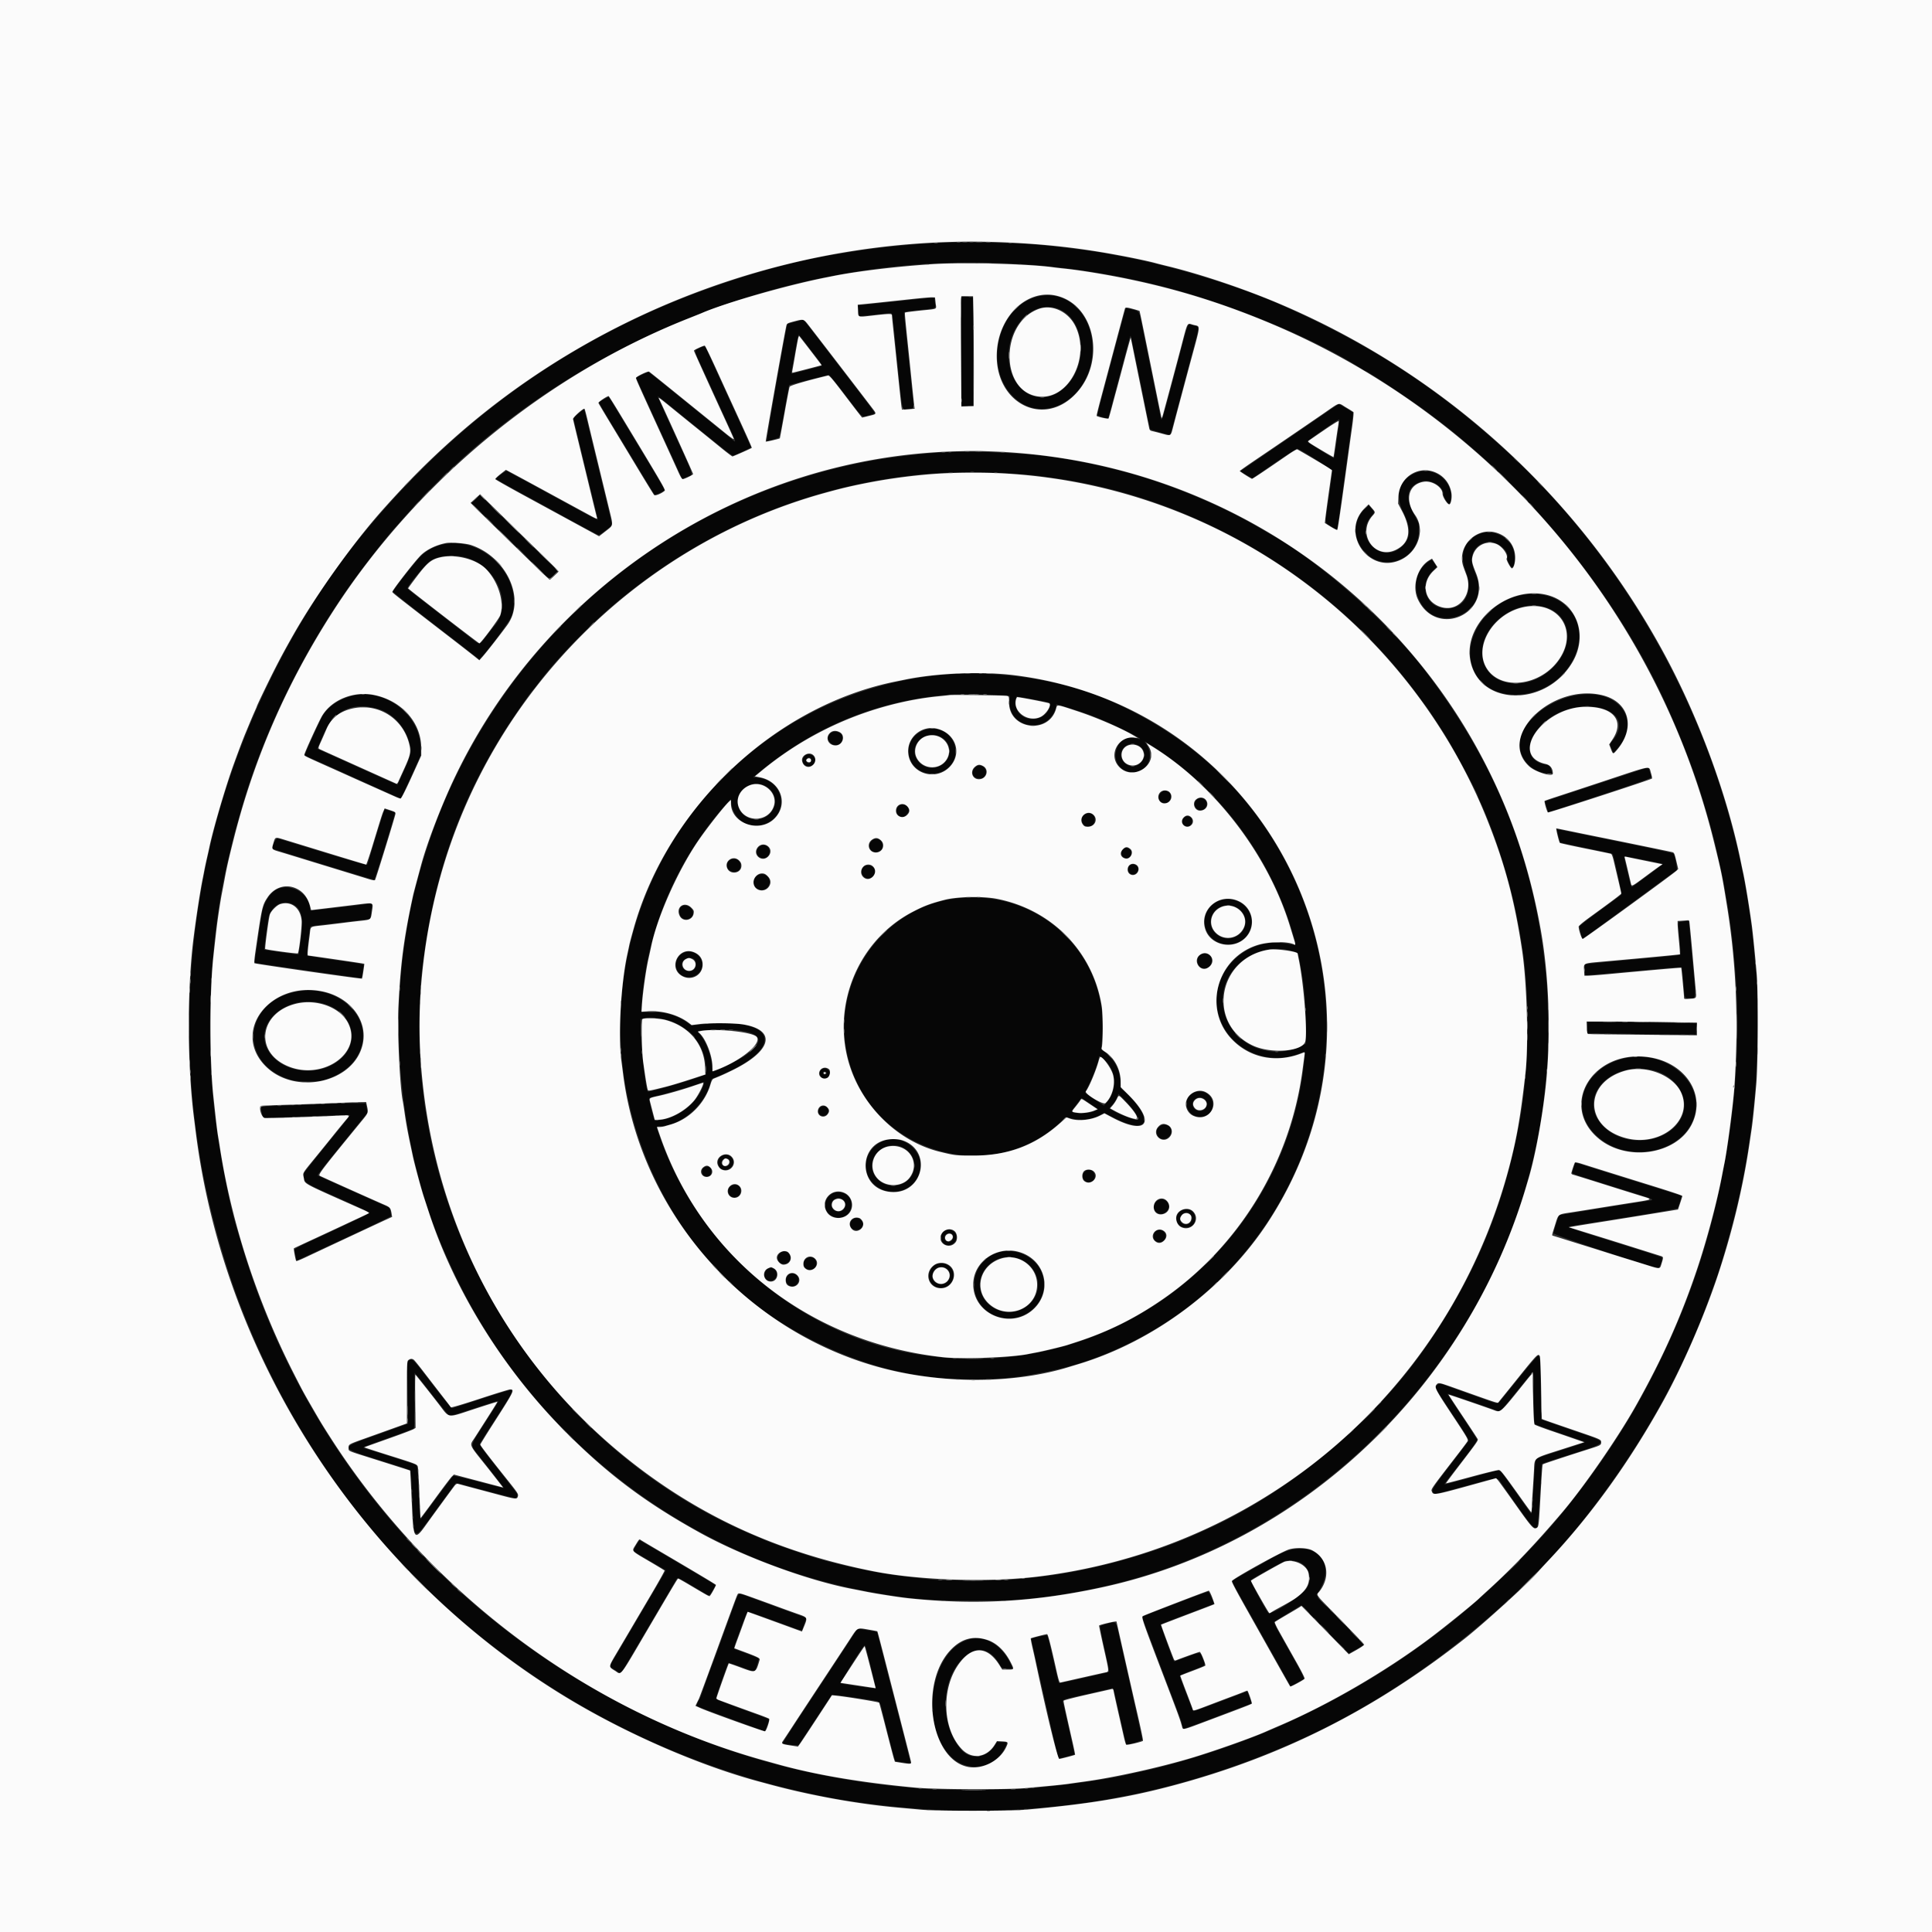 <?xml version="1.0" encoding="UTF-8"?>
<svg data-bbox="0 0 400 400" viewBox="0 0 400 400" height="400" width="400" xmlns="http://www.w3.org/2000/svg" data-type="tint">
    <rect x="0" y="0" width="400" height="400" fill="#333333" stroke="none"/>
    <g>
        <path fill-rule="evenodd" fill="#060606" d="M194.5 50.281c-6.412.297-13.245 1.008-19.083 1.985-.825.138-1.913.317-2.417.397-11.409 1.815-26.7 6.587-38.828 12.118-22.969 10.474-42.038 25.246-58.932 45.652-14.574 17.604-26.46 41.892-31.801 64.984-4.525 19.562-5.46 39.472-2.779 59.166.148 1.089.256 1.808.669 4.459 1.434 9.193 4.612 21.09 8.115 30.375 18.184 48.208 57.426 84.604 106.806 99.061 5.742 1.681 14.27 3.603 19.333 4.357 16.957 2.526 30.646 2.743 46.667.74 1.833-.229 3.708-.483 4.167-.563.458-.081 1.396-.238 2.083-.349 1.41-.227 6.732-1.253 7.75-1.493.367-.086 1.342-.312 2.167-.501 7.993-1.833 17.039-4.729 24.916-7.976a162.479 162.479 0 0 0 5.417-2.324c22.504-10.002 45.402-27.962 60.393-47.369 11.124-14.402 19.35-29.199 25.014-45a346.68 346.68 0 0 1 1.09-3.008c.994-2.631 3.301-10.721 4.418-15.492 1.811-7.737 2.915-14.691 3.664-23.074.649-7.278.794-21.623.252-25.009-.044-.275-.195-1.888-.335-3.584-3.289-39.661-22.67-78.604-52.496-105.483-13.94-12.562-27.904-21.507-45.833-29.357-9.129-3.997-22.727-8.105-33.084-9.996a187.44 187.44 0 0 1-2.666-.502c-2.309-.47-9.963-1.443-14.334-1.821-5.039-.436-15.181-.632-20.333-.393m14.833 4.301c2.429.135 4.867.288 5.417.339 9.267.868 16.437 2.051 24.719 4.081 14.43 3.537 31.972 10.696 42.326 17.273.483.307.908.558.944.558.377 0 8.867 5.621 12.178 8.064 4.287 3.162 6.389 4.841 10.247 8.182 16.799 14.552 31.425 34.066 40.163 53.588 3.036 6.781 5.73 13.893 7.42 19.583.245.825.592 1.987.771 2.583.384 1.279 1.467 5.332 1.647 6.167.069.321.392 1.746.718 3.167.609 2.655.894 4.024 1.113 5.333.069.412.326 1.912.57 3.333.507 2.951 1.051 6.978 1.273 9.417.083.917.225 2.47.316 3.453 1.833 19.877-.892 42.483-7.559 62.699-3.092 9.377-7.295 18.843-12.475 28.098-4.742 8.471-11.949 18.638-18.411 25.971-15.685 17.798-33.69 31.036-55.46 40.777-8.562 3.831-20.257 7.671-29.167 9.576-.916.196-1.966.427-2.333.514-4.094.965-10.542 1.916-18.583 2.739-5.117.523-18.093.682-23.584.287-12.648-.909-24.568-3.059-35.666-6.435-50.985-15.506-90.795-55.391-105.816-106.012-.517-1.742-1.009-3.392-1.093-3.667-1.623-5.276-3.79-16.735-4.665-24.667-1.831-16.584-.693-36.836 2.902-51.666.133-.55.473-1.975.756-3.167.283-1.192.585-2.392.673-2.667.087-.275.503-1.737.924-3.25 4.607-16.535 12.828-33.574 23.258-48.199 2.586-3.627 7.595-9.993 9.155-11.636.131-.139.762-.851 1.401-1.583 30.757-35.225 78.96-55.45 125.921-52.833m5.335 6.853c-8.074 2.169-11.06 14.452-5.002 20.58 6.388 6.463 16.592.336 16.54-9.932-.036-7.202-5.522-12.265-11.538-10.648m-15.565.017c-.065.066-.107 5.166-.094 11.334L199.034 84h2.466V61.546l-.875-.105c-1.13-.135-1.377-.134-1.522.011m-10.77.64c-1.971.212-5.186.553-7.146.758l-3.563.373.1 1.079c.056.593.13 1.107.165 1.143.035.035 1.437-.089 3.114-.274 1.678-.186 3.188-.338 3.354-.338.388 0 .403.079.809 4.084 1.817 17.941 1.451 15.75 2.633 15.747 1.451-.004 1.453-.007 1.226-2.023-.107-.949-.419-3.899-.693-6.558-.274-2.658-.648-6.237-.832-7.953-.183-1.715-.333-3.224-.333-3.352 0-.174.476-.285 1.875-.436 5.269-.569 4.694-.358 4.543-1.665l-.118-1.01-.775.02c-.426.01-2.388.193-4.359.405m30.147 1.651c5.954 1.584 7.254 11.222 2.192 16.257-5.003 4.977-11.824 1.271-11.836-6.432-.01-6.145 4.854-11.1 9.644-9.825m14.594.106c-.073.118-1.452 5.228-4.835 17.923-.59 2.212-1.072 4.089-1.072 4.17 0 .133 2.161.789 2.259.685.038-.041.486-1.706 2.589-9.627.45-1.696 1.001-3.758 1.225-4.583.224-.825.491-1.827.594-2.225.104-.399.221-.693.261-.652.069.068 2.013 9.464 3.354 16.21.329 1.65.653 3.062.721 3.139.125.14 3.575 1.111 3.948 1.111.255 0-.25 1.811 4.812-17.25 1.499-5.646 1.502-5.053-.028-5.42-1.124-.27-.694-1.351-3.151 7.92-3.528 13.316-3.204 12.35-3.551 10.583-.099-.504-.862-4.254-1.696-8.333-.834-4.079-1.739-8.542-2.012-9.917-.657-3.31-.547-3.122-2.063-3.527-.7-.187-1.31-.28-1.355-.207m-68.405 2.761c-.87.227-1.609.441-1.644.476-.183.183-4.436 24.247-4.284 24.242.37-.01 2.465-.635 2.582-.77.067-.078.554-2.541 1.081-5.475.527-2.933.97-5.345.985-5.36.044-.044 8.008-2.098 8.217-2.12.104-.011 1.594 1.818 3.31 4.064 4.02 5.261 3.412 4.721 4.891 4.34.673-.173 1.263-.355 1.312-.404.098-.098-.776-1.265-7.024-9.384-.648-.842-2.641-3.445-4.428-5.784-1.788-2.338-3.288-4.249-3.334-4.245-.046.004-.794.193-1.664.42m1.775 3.994c.535.699 1.121 1.467 1.302 1.708.181.241.839 1.096 1.463 1.9.724.933 1.057 1.488.921 1.533-.298.1-5.459 1.446-5.946 1.551-.363.078-.39.042-.306-.397.051-.265.379-2.076.73-4.024s.688-3.542.75-3.542c.062 0 .55.572 1.086 1.271m-21.736 1.524c-1.107.558-1.336-.297 1.661 6.205.274.596.973 2.134 1.552 3.417a1284.06 1284.06 0 0 0 2.732 5.987c1.804 3.924 1.837 4.036.99 3.296a120.491 120.491 0 0 0-2.402-1.969c-1.014-.814-4.525-3.656-7.804-6.314-3.278-2.658-6.242-5.044-6.587-5.301l-.626-.467-1.277.582-1.277.582.309.719c.272.63 4.099 9.013 6.606 14.468a750.723 750.723 0 0 1 1.742 3.83c.473 1.053.881 1.934.905 1.958.025.025.512-.157 1.083-.403 1.297-.56 1.589.413-2.669-8.887-1.935-4.225-3.487-7.712-3.449-7.75.038-.038.965.662 2.061 1.555a2392.447 2392.447 0 0 0 11.633 9.406c.88.71 1.708 1.291 1.838 1.291.275 0 3.771-1.609 3.771-1.735 0-.047-1.997-4.457-4.439-9.8a2246.61 2246.61 0 0 1-4.744-10.423c-.354-.822-.441-.836-1.609-.247m-19.695 10.543c-.498.274-.94.534-.983.576-.095.096.364.882 4.58 7.836a6541.43 6541.43 0 0 1 5.045 8.334c.94 1.558 1.78 2.907 1.866 2.997.136.142 1.555-.494 2.021-.905.13-.114-.853-1.794-6.292-10.759a1719.344 1719.344 0 0 1-4.151-6.87c-.558-.938-1.053-1.705-1.099-1.706-.046-.001-.49.223-.987.497m150.154 2.32a3538.075 3538.075 0 0 1-12.304 8.417l-6.053 4.129.553.37c.305.203.864.541 1.243.751l.69.382 4.543-3.112c2.758-1.889 4.639-3.075 4.789-3.017 1.147.44 7.205 4.32 7.205 4.614 0 .303-.639 4.985-1.237 9.058-.253 1.721-.26 1.708 1.395 2.632l.833.465.087-.381c.081-.356 1.008-7.055 2.608-18.855.371-2.735.649-4.997.619-5.026-.18-.173-2.821-1.751-2.927-1.749-.07.002-.99.596-2.044 1.322m-155.391.614c-.769.638-1.095 1.016-1.037 1.204.046.151.463 1.849.926 3.774a2838.099 2838.099 0 0 0 3.51 14.413c.352 1.418.611 2.606.577 2.64-.034.035-1.811-.892-3.948-2.058a3859.524 3859.524 0 0 0-4.971-2.708c-.596-.324-2.133-1.164-3.416-1.868a366.516 366.516 0 0 0-4.167-2.248c-1.008-.532-1.905-1.032-1.992-1.111a.667.667 0 0 0-.389-.143c-.244 0-2.202 1.473-2.202 1.657 0 .059 2.606 1.524 5.791 3.255 3.186 1.731 6.355 3.461 7.042 3.845 2.12 1.185 8.068 4.386 8.346 4.49.165.063.657-.217 1.333-.759a54.26 54.26 0 0 1 1.347-1.053c.297-.21.532.844-3.355-15.102-.547-2.246-1.263-5.205-1.59-6.576-.327-1.372-.615-2.514-.64-2.538-.024-.025-.549.374-1.165.886m157.507 1.77c-.048.298-.299 2.098-.558 4-.259 1.902-.517 3.458-.573 3.458-.256 0-5.521-3.285-5.491-3.425.038-.171 6.329-4.544 6.566-4.563.079-.006.105.232.056.53m-81.2 6.223c-4.601.224-11.478 1.013-15.833 1.817-39.252 7.244-71.868 33.102-87.876 69.668-3.586 8.19-6.792 18.846-8.049 26.75l-.41 2.584c-3.437 21.685-.25 46.334 8.484 65.625l.831 1.833c16.027 35.358 48.961 60.957 87.187 67.768 8.16 1.454 12.05 1.776 21.333 1.766 7.243-.008 8.417-.068 14.25-.731 2.564-.292 8.166-1.245 10.833-1.844l1.75-.39c48.754-10.816 86.936-54.342 91.401-104.194.099-1.1.255-2.819.348-3.821.257-2.785.207-13.007-.081-16.545-1.996-24.48-9.976-45.107-25.113-64.908-7.674-10.039-21.402-22.233-31.638-28.104-.321-.184-1.708-.987-3.083-1.784-7.535-4.366-17.091-8.399-25.834-10.904-6.193-1.775-13-3.159-18.916-3.846-5.355-.622-14.728-.976-19.584-.74m97.3 4.202c-3.547 1.268-4.71 4.479-2.924 8.078 1.735 3.497 1.68 5.53-.196 7.259-4.268 3.934-10.123-1.965-6.287-6.334.646-.736.646-.737-.048-1.553l-.568-.667-.615.584c-2.7 2.561-2.748 6.344-.117 9.185 3.95 4.267 11.122 1.407 11.122-4.435v-1.5l-1.145-2.24c-1.778-3.478-1.162-5.645 1.854-6.524 1.742-.507 4.374 1.057 4.374 2.6 0 .554.871 2.056 1.202 2.074.238.013.491-1.405.384-2.148-.478-3.314-3.957-5.479-7.036-4.379m-86.55.115c2.569.077 6.983.416 8.667.666.321.048 1.671.241 3 .429 29.18 4.137 56.958 20.659 74.657 44.407l2.175 2.916c.45.603 2.376 3.511 3.719 5.618 1.762 2.763 6.949 12.427 6.949 12.946 0 .043.252.628.561 1.299 1.731 3.77 3.731 9.286 5.185 14.304 1.449 5 2.287 8.735 3.253 14.5 1.496 8.931 1.691 21.168.496 31.167-.18 1.512-.402 3.2-.493 3.75-3.058 18.557-9.294 33.925-19.951 49.168-10.967 15.685-28.231 29.965-45.634 37.746-.459.205-1.209.542-1.667.75-9.73 4.397-22.885 7.927-33.5 8.987-1.375.137-3.4.344-4.5.459-2.687.281-13.812.278-16.583-.005-5.575-.57-6.94-.733-9.334-1.116-4.449-.712-8.105-1.5-13.083-2.818-2.781-.736-10.694-3.447-12.667-4.339a125.53 125.53 0 0 0-2.113-.903c-34.746-14.571-60.949-47.813-67.471-85.596-.598-3.463-.645-3.782-.899-6.083-.136-1.238-.345-3.113-.465-4.167-.304-2.667-.3-15.965.006-18.917 2.058-19.911 7.365-35.844 17.152-51.5 1.742-2.786 5.742-8.544 6.194-8.916.056-.046.538-.66 1.072-1.365 3.759-4.96 10.405-11.821 15.941-16.457 18.4-15.411 40.162-24.476 64.083-26.693 2.504-.232 8.65-.448 10.75-.377.871.029 2.896.092 4.5.14m-108.349 5.391l-.901.833 1.584 1.539c3.426 3.329 8.234 8.031 11.267 11.019 3.636 3.582 3.259 3.376 4.287 2.333l.791-.804-2.631-2.554a2723.06 2723.06 0 0 1-11.313-11.049l-2.182-2.15-.902.833m208.266 7.083c-3.422 1.128-4.732 4.222-3.312 7.826 1.658 4.206-.118 7.777-3.87 7.783-4.186.007-6.01-4.745-2.983-7.772l.868-.867-.499-.767c-.498-.766-.5-.767-.935-.491-3.349 2.12-3.834 6.627-1.063 9.87 3.533 4.136 10.931 1.509 11.184-3.972.06-1.293.024-1.44-1.039-4.215-1.05-2.74.177-5.118 2.863-5.548 1.918-.306 4.462 1.703 4.121 3.255-.111.509.679 2.059.997 1.955.652-.213.698-2.65.077-4.093-.985-2.29-4.094-3.728-6.409-2.964M91.917 112.67c-2.03.408-3.713 1.329-5.096 2.791-1.162 1.229-5.488 6.768-5.488 7.028 0 .132 5.08 4.126 12.417 9.762.825.634 2.399 1.858 3.497 2.72l1.997 1.568.651-.728c1.949-2.18 5.753-7.395 6.047-8.289 2.543-7.745-5.738-16.515-14.025-14.852m5.142 2.96c5.957 2.054 8.935 9.508 5.482 13.723-.343.419-1.187 1.485-1.874 2.367-1.5 1.925-1.213 1.898-3.25.311-.917-.714-2.979-2.312-4.584-3.551-7.02-5.425-8.419-6.523-8.463-6.639-.149-.389 3.762-5.105 4.739-5.716 1.992-1.245 5.194-1.445 7.95-.495m217.691 7.641c-6.308 1.319-11.261 7.845-10.237 13.49 1.758 9.697 16.588 9.33 21.353-.529 3.697-7.65-2.418-14.779-11.116-12.961m4.714 2.314c5.559 1.311 6.785 7.54 2.413 12.263-5.437 5.872-14.666 4.41-15.01-2.378-.3-5.912 6.573-11.305 12.597-9.885M198.25 139.513c-10.945.43-22.627 3.704-31.896 8.938-.86.485-1.59.882-1.622.882-.032 0-1.016.608-2.186 1.351-23.603 14.983-36.605 41.788-33.704 69.483 1.594 15.205 8.47 30.621 18.441 41.337.637.685 1.433 1.553 1.767 1.929 7.745 8.687 21.586 16.648 34.783 20.004 3.079.783 5.305 1.192 9.334 1.714 5.095.66 13.04.586 18.083-.167 8.984-1.344 15.602-3.391 23.086-7.144 37.665-18.885 51.578-65.753 30.329-102.173-7.844-13.445-19.079-23.428-33.998-30.208-9.322-4.236-21.076-6.392-32.417-5.946m9.987 4.453l.82.117-.039 1.202c-.172 5.235 7.146 6.794 9.328 1.988.172-.379.315-.858.317-1.065.002-.206.03-.375.062-.375.31 0 5.061 1.502 6.875 2.174 4.509 1.669 13.083 5.959 9.637 4.822-4.005-1.322-6.105 5.115-2.201 6.745 3.655 1.527 6.527-2.421 4.172-5.734-.346-.485-.463-.548 2.125 1.132 13.487 8.749 23.868 22.798 28.343 38.354.763 2.652.868 2.423-.949 2.079-10.012-1.893-18.008 7.998-13.612 16.837 2.79 5.61 9.939 8.294 15.804 5.933 1.377-.554 1.334-.618 1.099 1.631-3.659 34.933-33.286 61.527-68.546 61.527-3.735 0-4.87-.075-9.139-.603-24.986-3.095-47.097-21.004-55.604-45.039-.884-2.497-.886-2.524-.172-2.524 4.112 0 9-3.975 10.366-8.43l.413-1.347 1.707-.715c13.898-5.825 11.746-12.163-3.598-10.597l-2.305.236-.792-.57c-2.137-1.535-4.728-2.29-7.592-2.213l-1.923.052.001-1.083c.003-1.76.599-6.497 1.185-9.417 2.404-11.985 8.062-23.307 16.228-32.477l.996-1.119.204 1.103c.648 3.512 4.108 5.33 7.315 3.844 4.781-2.215 3.474-8.892-1.844-9.418l-.998-.099 1.748-1.427c11.543-9.421 24.563-14.594 39.582-15.725 1.253-.095 10.046.066 10.987.201m118.68-.119c-6.89.943-13.102 6.615-12.245 11.18.511 2.722 2.815 4.829 5.561 5.085l1.15.107-.121-.484c-.26-1.05-.48-1.304-1.239-1.433-4.057-.693-4.473-4.526-.89-8.191 6.735-6.891 20.575-3.722 14.625 3.349-.513.61-.514.638-.076 1.651l.349.806.743-.834c5.177-5.806.573-12.39-7.857-11.236m-254.334.301c-2.57.747-4.572 2.123-5.72 3.933-.526.83-3.844 8.13-3.761 8.275.034.058.793.426 1.688.817.895.392 3.239 1.44 5.21 2.329 9.994 4.511 11.96 5.396 12.457 5.606l.541.229.811-1.71a295.86 295.86 0 0 0 2.043-4.46l1.231-2.75-.021-1.75c-.083-6.863-7.791-12.463-14.479-10.519m142.807.93c2.322.467 2.18.375 1.944 1.254-.814 3.023-5.304 3.465-6.752.666-.344-.667-.481-1.82-.277-2.346l.166-.432 1.473.23c.81.127 2.361.409 3.446.628M77.929 146.67c2.969.759 5.472 3.177 6.609 6.384.808 2.278.716 2.943-.887 6.46l-1.349 2.96-1.276-.557c-.702-.307-4.051-1.808-7.443-3.337a4744.365 4744.365 0 0 0-7.027-3.164l-.861-.385 1.125-2.641c2.212-5.193 5.848-7.066 11.109-5.72m112.988 4.649c-4.712 2.217-3.16 8.853 2.068 8.846 4.38-.006 6.477-4.873 3.42-7.935-1.407-1.409-3.642-1.78-5.488-.911m-19.067.58c-.594.633-.572 1.246.069 1.887 1.1 1.1 2.822.192 2.491-1.315-.218-.996-1.825-1.355-2.56-.572m22.745.583c2.619 1.19 2.653 4.784.058 6.077-3.559 1.774-7.026-2.438-4.352-5.288 1.002-1.07 2.906-1.419 4.294-.789m41.076 1.854c1.613.822 1.691 2.727.158 3.861-1.14.844-2.855.376-3.499-.955-.98-2.023 1.258-3.969 3.341-2.906m-69.159 2.27c-.455.579-.44 1.247.04 1.698.662.621 1.638.426 2.087-.418.666-1.25-1.246-2.4-2.127-1.28m1.407.569c.201.633-.497 1.083-.91.586-.148-.178-.151-.328-.015-.584.237-.442.785-.444.925-.002m33.846 1.838c-.837.994-.306 2.154.985 2.154.586 0 .793-.085 1.071-.439 1.129-1.435-.881-3.111-2.056-1.715m139.318-.094c-.091.032-4.891 1.61-10.666 3.506-5.775 1.896-10.516 3.461-10.536 3.478-.05.041.623 2.264.685 2.264.063 0-.889.311 11.238-3.673 8-2.629 10.2-3.411 10.127-3.599a25.93 25.93 0 0 1-.357-1.151c-.145-.501-.278-.905-.294-.898-.017.008-.105.04-.197.073M158.3 162.65c2.416 1.232 2.917 3.987 1.061 5.835-2.626 2.615-7.097.559-6.619-3.044.319-2.401 3.345-3.92 5.558-2.791m82.021 1.504c-.782.781-.48 1.841.601 2.112 1.312.329 2.105-1.732.906-2.352-.684-.354-.957-.311-1.507.24m7.421 1.422c-.69.69-.493 1.711.403 2.082 1.271.526 2.331-1.295 1.249-2.146-.582-.458-1.152-.436-1.652.064m-61.549 1.191c-1.09.764-.583 2.4.744 2.4.395 0 1.23-.93 1.224-1.363-.013-.981-1.174-1.593-1.968-1.037m-106.715 1.204c-.226.591-2.209 6.984-2.853 9.196-.28.962-.566 1.814-.635 1.892-.069.079-4.164-1.097-9.099-2.612-4.936-1.516-9.164-2.803-9.396-2.86-.419-.104-1.374 1.929-1.011 2.153.222.137 20.769 6.427 20.995 6.427.16 0 4.426-13.818 4.304-13.94-.044-.044-.543-.22-1.107-.391l-1.027-.311-.171.446m145.149.623c-1.274.691-.572 2.741.86 2.511.762-.121 1.18-.634 1.18-1.445 0-1.091-1.015-1.622-2.04-1.066m20.506.698c-.58.67-.444 1.431.308 1.717.713.271 1.385-.231 1.39-1.039.005-.873-1.135-1.329-1.698-.678m77.207 2.5c.017.305.595 2.532.679 2.616.051.051 2.486.583 5.41 1.182 2.924.598 5.361 1.142 5.415 1.207.26.313 1.989 8.252 1.836 8.429-.091.105-2.077 1.578-4.413 3.274-2.337 1.696-4.253 3.181-4.258 3.3-.018.429.521 2.533.648 2.533.072 0 1.322-.873 2.778-1.94l3.398-2.486c.413-.3 3.525-2.582 6.917-5.072s6.257-4.578 6.366-4.641c.237-.135-.347-3.15-.672-3.468-.107-.105-3.344-.835-7.194-1.622l-11.911-2.433c-5.585-1.142-5.008-1.041-4.999-.879m-141.901 2.314c-1.134 1.135.113 2.893 1.532 2.159.631-.326.725-.477.745-1.189.036-1.261-1.382-1.865-2.277-.97m-23.363 1.303c-.873.873-.292 2.258.947 2.258.782 0 1.31-.559 1.31-1.386 0-1.219-1.378-1.751-2.257-.872m75.455.431c-.712.664-.291 1.827.661 1.827.985 0 1.458-1.227.702-1.822-.553-.434-.9-.436-1.363-.005m111.734 3.036c.065.065-6.131 4.659-6.418 4.757-.079.027-.349-.835-.599-1.917-.25-1.081-.585-2.491-.744-3.133-.16-.641-.265-1.213-.234-1.27.054-.099 7.858 1.426 7.995 1.563m-193.356-.634c-.893.893-.238 2.258 1.083 2.258.886 0 1.341-.443 1.341-1.304 0-1.267-1.515-1.863-2.424-.954m83.31.77c-1.08.402-.788 2.03.364 2.03.888 0 1.43-1.193.792-1.741-.422-.362-.742-.442-1.156-.289m-55.54.594c-.965 1.227.61 2.955 1.835 2.014 1.146-.88.655-2.453-.764-2.453-.586 0-.793.085-1.071.439m-22.065 1.796c-.883.82-.721 2.184.318 2.678 1.689.801 3.238-1.272 1.953-2.613-.598-.625-1.634-.654-2.271-.065m-98.808 2.517c-1.591.51-3.11 2.639-3.559 4.987-.132.687-.504 3.108-.828 5.38-.324 2.272-.63 4.328-.68 4.569-.073.357-.018.456.297.535.456.114 21.341 3.11 21.683 3.11.163 0 .265-.305.338-1.004.058-.553.149-1.18.203-1.394.131-.519.449-.447-5.927-1.353-3.071-.436-5.645-.849-5.721-.917-.151-.136.504-5.857.689-6.012.064-.053 1.241-.226 2.616-.384 3.534-.405 9.66-1.148 9.701-1.177.12-.081.461-3.127.358-3.19-.07-.044-.3-.039-.51.011-.482.113-11.48 1.42-11.951 1.42-.235 0-.348-.106-.348-.327 0-2.883-3.448-5.188-6.361-4.254m141.771 1.93c-17.219 1.073-28.929 18.683-23.405 35.196 6.124 18.307 29.611 24.317 43.538 11.143l.96-.908 1.147.276c2.107.509 4.157.268 5.941-.698l.85-.461 1.891.972c6.323 3.25 8.462 1.41 4.124-3.548-.687-.785-1.559-1.673-1.936-1.972-.673-.532-.687-.565-.687-1.578 0-2.609-1.348-5.143-3.558-6.689l-.475-.332.207-2c1.711-16.564-11.794-30.448-28.597-29.401m52.8.67c-2.351.904-3.574 3.551-2.709 5.863 1.592 4.256 7.893 4.156 9.246-.147 1.195-3.8-2.688-7.195-6.537-5.716m-191.631.777c1.824 1 2.181 2.976 1.431 7.943-.192 1.278-.369 2.342-.393 2.365-.052.053-6.997-.928-7.066-.997-.048-.048.441-3.91.769-6.075.443-2.926 2.978-4.487 5.259-3.236m195.212.566c2.719 1.4 2.47 5.082-.42 6.197-2.291.884-4.871-.793-4.871-3.166 0-2.656 2.849-4.287 5.291-3.031m-115.016-.057c-.434.48-.362 1.623.134 2.119.853.853 2.424.268 2.424-.904 0-1.221-1.785-2.069-2.558-1.215m207.141 3.01c-.769.117-.728-.409-.325 4.095.131 1.463.183 2.711.115 2.772-.068.061-4.51.504-9.873.984-5.363.48-9.8.92-9.862.978-.061.058-.07.609-.019 1.225l.092 1.119.686-.081c.378-.044 3.274-.306 6.436-.582 3.163-.275 7.324-.647 9.247-.825 1.923-.178 3.542-.27 3.599-.204.057.066.195 1.283.307 2.704.308 3.899.233 3.667 1.186 3.667 1.599 0 1.532.875.661-8.604-.366-3.992-.666-7.289-.666-7.327 0-.088-.723-.052-1.584.079m-80.791 6.03c1.536.411 1.434.27 1.861 2.562.898 4.817 1.176 7.87 1.179 12.938l.001 3.763-.708.352c-7.589 3.776-16.458-1.325-16.458-9.464 0-6.869 7.163-12.017 14.125-10.151m-125.709.391c-2.098.937-2.212 3.865-.187 4.826 2.104.999 4.597-.931 3.925-3.037-.509-1.594-2.278-2.44-3.738-1.789m107.243.28c-1.493.549-1.076 2.984.511 2.984 1.66 0 2.187-2.444.643-2.982-.605-.211-.587-.211-1.154-.002m-105.417.921c.738.283.939 1.501.359 2.175-.844.981-2.601.351-2.601-.932 0-.951 1.228-1.632 2.242-1.243m-81.659 6.802c-11.559 1.979-12.579 15.206-1.417 18.362 1.33.376 5.316.429 6.5.087 4.348-1.257 7.174-3.807 8.082-7.293 1.691-6.492-5.385-12.488-13.165-11.156m4.382 2.357c7.154 1.459 9.079 8.788 3.283 12.495-4.626 2.96-11.453 1.666-13.91-2.636-3.069-5.374 3.363-11.342 10.627-9.859m71.264 3.405c5.19 1.147 8.753 5.389 8.768 10.437l.003 1.021-1.459.522c-2.989 1.07-9.805 3.019-10.557 3.019-.382 0-1.291-7.401-1.428-11.613l-.108-3.364.567-.163c.925-.266 2.633-.209 4.214.141m191.242 1.709c-.03.636-.017 1.179.029 1.206.045.028 5.127.106 11.291.174l11.209.123.002-.815c.001-.448.045-.975.098-1.17l.095-.356-5.389-.1a1512.14 1512.14 0 0 0-11.335-.16l-5.946-.058-.054 1.156m-175.8.629c5.083.62 5.53 2.399 1.325 5.276-1.265.865-6.033 3.221-6.514 3.219-.056 0-.152-.544-.213-1.207-.209-2.241-1.409-5.286-2.564-6.503-.273-.288-.378-.518-.279-.616.31-.31 6.115-.429 8.245-.169m75.806 6.089c2.535 2.279 2.748 6.207.478 8.817l-.575.661-1.94-1.303c-1.067-.717-1.94-1.334-1.94-1.371 0-.037.411-.911.913-1.942.88-1.805 1.92-4.685 1.92-5.318 0-.463.218-.376 1.144.456m108.523-.479c-8.886 1.493-12.667 10.268-6.874 15.951 7.029 6.896 20.217 3.317 20.825-5.65.422-6.23-6.735-11.514-13.951-10.301M170 221.5c-.605.605-.102 1.833.75 1.833.402 0 1.083-.689 1.083-1.095 0-.524-.553-1.071-1.083-1.071-.229 0-.567.15-.75.333m171.891.02c5.135 1.055 8.183 5.901 6.216 9.882-2.613 5.288-11.352 6.377-15.953 1.989-5.914-5.641.717-13.724 9.737-11.871m-170.766.605c.091.274-.431.469-.655.245-.096-.096-.121-.26-.057-.365.148-.238.619-.159.712.12m-25.382 2.25c-1.154 3.833-5.104 7.051-9.26 7.546l-.934.111-.258-.808c-.492-1.54-.975-3.773-.842-3.889.074-.064.847-.288 1.718-.498 2.406-.581 6.414-1.736 8-2.305 1.73-.621 1.715-.619 1.576-.157m101.254 1.934c-2.386 1.27-1.344 4.905 1.406 4.905 1.663 0 2.66-.961 2.673-2.576.016-2.067-2.197-3.33-4.079-2.329m-12.677 3.119c.952 1.183 1.483 2.158 1.285 2.356-.287.287-3.491-.864-5.214-1.874l-.735-.43.664-.754c.364-.414.791-1.089.948-1.5l.285-.746.91.885c.5.487 1.336 1.415 1.857 2.063m14.835-2.017c1.272.657.732 2.589-.724 2.589-1.484 0-2.094-1.767-.867-2.515.625-.381.967-.397 1.591-.074m-23.481 1.086l1.715 1.164-.819.378c-1.348.621-5.128.538-4.647-.103l1.056-1.408c.492-.657.914-1.195.937-1.195.024 0 .815.524 1.758 1.164M69 228.505c-1.513.068-5.488.219-8.833.336-3.346.116-6.106.228-6.134.249-.086.066.33 2.242.443 2.312.059.036 1.682.004 3.607-.073 9.436-.374 14.275-.526 14.35-.452.045.045-.768 1.122-1.807 2.394-4.875 5.971-7.676 9.482-7.688 9.64-.144 1.953-.413 1.76 7.116 5.122 3.552 1.586 6.464 2.958 6.471 3.05.012.147-3.69 1.925-12.813 6.153-1.566.726-2.824 1.401-2.795 1.5.028.099.144.649.257 1.222.113.573.223 1.042.246 1.042.022 0 1.905-.871 4.185-1.935a1819.07 1819.07 0 0 1 5.062-2.356c3.483-1.599 10.106-4.75 10.216-4.859.206-.206-.104-1.715-.384-1.866-.137-.074-3.474-1.568-7.416-3.321-3.941-1.753-7.222-3.241-7.29-3.307-.069-.066 1.089-1.617 2.573-3.447l5.22-6.441 2.524-3.115-.193-.968-.193-.968-1.987-.018c-1.093-.01-3.225.038-4.737.106m100.679.934c-.424.539-.431.752-.044 1.23.593.733 1.865.277 1.865-.669 0-.976-1.203-1.347-1.821-.561m70.334 3.826c-.414.348-.513.559-.513 1.091 0 1.397 1.51 1.993 2.513.99 1.428-1.428-.452-3.384-2-2.081m-56.742 2.83c-4.108 1.316-5.366 6.277-2.307 9.097 3.295 3.038 8.604 1.425 9.547-2.9.838-3.846-3.361-7.44-7.24-6.197m3.334 1.341c3.742 1.562 3.586 6.568-.244 7.821-3.403 1.113-6.728-1.96-5.623-5.197.778-2.282 3.631-3.557 5.867-2.624m-37.499 2.17c-.325.325-.439.609-.439 1.091 0 1.454 1.692 2.053 2.708.958 1.403-1.511-.809-3.509-2.269-2.049m1.93.657c.209.458.08.825-.396 1.125-.418.264-1.122-.009-1.241-.481-.238-.949 1.234-1.529 1.637-.644m175.042.615c-.144.394-.574 1.873-.576 1.983-.002.138 1.81.733 10.081 3.311 7.368 2.297 7.181 2.214 5.549 2.452-1.37.2-13.946 2.216-16.63 2.666l-1.748.293-.543 1.667c-.298.917-.562 1.85-.585 2.074-.039.372 20.407 7.117 21.723 7.166.32.012.965-1.911.721-2.151-.084-.082-2.103-.761-4.487-1.508-2.383-.748-6.759-2.119-9.725-3.048-3.634-1.138-5.291-1.727-5.083-1.807.17-.066 2.033-.387 4.142-.713 12.185-1.89 18.314-2.93 18.439-3.13.173-.278.848-2.486.779-2.551-.049-.047-4.337-1.398-10.385-3.273-2.615-.81-10.959-3.424-11.381-3.565a.233.233 0 0 0-.291.134m-180.383.888c-.539.377-.453 1.376.148 1.712.65.363 1.388-.035 1.46-.786.097-1.012-.772-1.512-1.608-.926m78.881.81c-1.163 1.162.362 2.926 1.652 1.912.917-.722.338-2.321-.841-2.321-.221 0-.586.184-.811.409m-73.106 2.9c-1.423.716-.493 2.863 1.012 2.339.621-.217.851-.586.851-1.362 0-.973-.916-1.454-1.863-.977m20.684 1.736c-1.845 1.243-1.712 3.748.246 4.637 1.822.827 3.737-.279 3.895-2.25.121-1.516-1.104-2.766-2.712-2.766-.626 0-1.023.106-1.429.379m2.079 1.02c1.413.59.91 2.601-.65 2.601-1.533 0-2.061-1.995-.686-2.594.656-.285.669-.286 1.336-.007m65.084.619c-.917.981-.251 2.482 1.1 2.482.729 0 1.583-.778 1.583-1.442 0-1.494-1.659-2.137-2.683-1.04m5.215 1.81c-1.548.971-1.123 3.26.64 3.453 1.477.162 2.414-.701 2.272-2.092-.145-1.423-1.674-2.138-2.912-1.361m1.892.748c.783.783.21 2.091-.916 2.091-1.307 0-1.612-1.658-.425-2.308.524-.286.899-.225 1.341.217m-70.015 1.167c-.847.847-.3 2.091.919 2.091.736 0 1.339-.576 1.339-1.28 0-.574-.707-1.22-1.334-1.22-.324 0-.666.151-.924.409m19.674 2.043c-1.903.458-1.466 3.421.466 3.162 1.673-.224 2.05-2.408.526-3.045-.31-.13-.585-.227-.611-.217a5.72 5.72 0 0 1-.381.1m43.09.412c-.479.514-.462 1.531.031 1.876.912.639 2.129.069 2.129-.997 0-1.139-1.39-1.704-2.16-.879m-42.04.502c.361.361.237 1.102-.236 1.412-.862.564-1.824-.531-1.135-1.292.325-.359 1.067-.424 1.371-.12M162 259.118c-.956.349-1.302 1.495-.66 2.184.788.846 2.327.22 2.327-.947 0-.44-.521-1.188-.827-1.188-.08 0-.246-.032-.368-.07a.859.859 0 0 0-.472.021m44.872.13c-6.235 1.754-7.075 10.082-1.303 12.924 5.873 2.891 12.41-2.709 10.121-8.672-1.246-3.244-5.356-5.226-8.818-4.252m-39.729 1.224c-1.491.75-.558 2.888 1.021 2.337.575-.2.836-.583.836-1.226 0-1.054-.899-1.592-1.857-1.111m42.89-.121c4.704.984 6.473 6.345 3.163 9.579-3.519 3.438-9.688 1.444-10.284-3.325-.469-3.752 3.292-7.055 7.121-6.254m-15.93 1.314c-1.539.484-2.277 2.526-1.391 3.852 1.096 1.641 3.497 1.451 4.423-.351 1.026-1.994-.868-4.182-3.032-3.501m2.076 1.156c1.428 1.427-.322 3.79-2.146 2.896-.769-.376-1.07-.937-.966-1.8.178-1.492 2.056-2.153 3.112-1.096m-37.221-.141c-.436.254-.826 1.113-.697 1.537.463 1.519 2.572 1.172 2.572-.424 0-.97-1.05-1.594-1.875-1.113m4.303 1.25c-.704.703-.725 1.446-.061 2.065.815.759 2.133.101 2.133-1.064 0-1.052-1.363-1.711-2.072-1.001m151.141 21.44c-2.1 2.587-3.932 4.842-4.071 5.011-.242.295-.388.259-3.583-.886a2731.31 2731.31 0 0 0-5.415-1.932 92.858 92.858 0 0 1-2.466-.901c-.97-.411-1.839.119-1.53.932.081.213 1.661 2.655 3.51 5.426 2.673 4.007 3.328 5.095 3.194 5.31-.093.148-1.827 2.431-3.855 5.072-3.7 4.822-3.915 5.179-3.415 5.678.332.333-.109.428 7.062-1.519 6.865-1.863 6.034-1.852 7.26-.093 6.173 8.856 6.616 9.389 7.199 8.657.129-.162.887-11.16.877-12.717-.003-.404-.504-.214 6.414-2.418 7.336-2.337 7.335-2.335 2.303-4.056a971.827 971.827 0 0 1-6.053-2.095l-2.75-.965-.083-6.396c-.081-6.248-.128-6.811-.566-6.811-.117 0-1.932 2.116-4.032 4.703m-229.814-3.644c-.296.216-.305.515-.201 6.625l.108 6.399-6.012 2.154c-8.519 3.051-8.581 2.674.934 5.678 6.185 1.953 5.544 1.683 5.649 2.386.051.338.177 2.753.281 5.365.237 5.925.323 6.831.672 7.051.569.358.469.476 5.64-6.634 1.4-1.925 2.602-3.561 2.671-3.636.069-.074.679.02 1.356.21 3.368.946 10.691 2.843 10.972 2.843.383 0 .59-.538.366-.952-.089-.164-1.893-2.505-4.01-5.203-3.639-4.638-3.835-4.924-3.602-5.25.135-.19.475-.72.754-1.179.279-.458 1.454-2.296 2.611-4.083 3.129-4.831 3.479-5.489 3.058-5.749-.091-.056-2.847.775-6.125 1.847s-6.043 1.957-6.145 1.967c-.101.01-1.89-2.194-3.975-4.898-4.374-5.674-4.215-5.517-5.002-4.941m233.17 13.099c.097.096 2.159.857 4.584 1.692 6.031 2.075 5.853 2.01 5.755 2.108-.048.048-1.008.383-2.134.745l-4.88 1.571c-1.558.502-2.922 1.002-3.03 1.111-.188.189-.353 2.16-.717 8.589-.131 2.297-.218 2.896-.391 2.678a1250.47 1250.47 0 0 1-2.935-4.152c-1.583-2.246-3.048-4.259-3.254-4.473l-.376-.39-4.398 1.199c-5.999 1.635-6.847 1.855-6.913 1.788-.032-.032.446-.705 1.062-1.495 4.823-6.195 5.743-7.456 5.661-7.765-.041-.155-1.441-2.332-3.111-4.84-1.67-2.507-3.012-4.581-2.984-4.61.053-.051 4.846 1.556 8.779 2.943l2.059.726.741-.833c.408-.459 1.618-1.921 2.689-3.25a245.232 245.232 0 0 1 2.699-3.304l.753-.886.083 5.336c.053 3.394.147 5.401.258 5.512M89.78 289.167c1.605 2.062 3.05 3.813 3.212 3.89.202.096 1.184-.151 3.11-.782 5.916-1.937 6.964-2.264 7.032-2.196.088.087-.135.452-3.086 5.049-2.814 4.384-2.748 3.937-.923 6.243 3.602 4.554 5.23 6.662 5.18 6.706-.03.026-2.325-.55-5.099-1.282-2.774-.731-5.155-1.286-5.29-1.234-.218.083-1.231 1.409-5.67 7.425l-1.158 1.569-.108-.653c-.059-.358-.195-2.752-.302-5.319-.227-5.461-.168-5.156-1.061-5.49-.871-.327-9.563-3.099-10.075-3.214-.693-.156-.393-.289 4.75-2.113 2.819-1 5.222-1.906 5.341-2.015.17-.154.216-1.417.213-5.849l-.004-5.652.51.583c.281.321 1.824 2.271 3.428 4.334m41.914 30.784c-.59 1.008-.63 1.145-.385 1.309.151.102 1.662.996 3.358 1.989 1.695.992 3.11 1.826 3.144 1.852.078.062-.205.547-10.032 17.197l-1.602 2.714 1.12.727c1.369.889 1.004 1.183 3.259-2.621a5188.92 5188.92 0 0 0 9.371-15.91c.419-.728-.051-.931 5.453 2.352 1.665.994 1.39 1.062 2.347-.583l.45-.774-1.047-.66c-.742-.468-12.726-7.539-14.662-8.651-.063-.036-.411.441-.774 1.059m136.639.72c-1.588.155-3.46.962-6.765 2.916-.694.411-1.29.746-1.324.746-.035 0-.426.215-.87.477-.445.262-1.142.662-1.549.891-2.305 1.289-2.658 1.518-2.658 1.721 0 .264.267.759 3.549 6.578 1.37 2.429 3.52 6.254 4.778 8.5 1.257 2.246 2.612 4.662 3.009 5.37l.723 1.287.929-.529c.51-.291 1.134-.645 1.386-.787.675-.38 1.083.478-4.353-9.156-.927-1.642-1.481-2.792-1.39-2.883.084-.084 1.382-.894 2.885-1.8l2.734-1.649 4.916 4.988 4.917 4.987 1.551-.843c.854-.463 1.529-.905 1.5-.981-.07-.19-2.871-3.105-6.695-6.968-2.353-2.377-3.139-3.269-3.018-3.429 3.745-4.965 1.477-9.996-4.255-9.436m.354 2.661c2.181.622 3.132 3.325 1.906 5.417-.941 1.605-7.552 5.822-8.053 5.137-.711-.972-3.728-6.598-3.604-6.721.378-.376 6.656-3.859 7.199-3.995.67-.167 1.607-.108 2.552.162m-22.437 7.597c-2.017.776-4.679 1.793-5.917 2.26-3.059 1.156-3.833 1.493-3.833 1.668 0 .081.421 1.253.935 2.604.515 1.351 1.557 4.106 2.317 6.122.759 2.017 2.176 5.751 3.148 8.298.972 2.547 1.767 4.729 1.767 4.85 0 .12.079.446.175.723l.176.504 1.783-.628c.98-.345 3.86-1.423 6.399-2.396 2.539-.972 4.649-1.767 4.688-1.767.039 0 .341-.113.671-.251l.6-.251-.432-1.207c-.238-.665-.451-1.228-.473-1.253-.021-.025-.744.224-1.605.554-6.05 2.317-9.523 3.589-9.598 3.515-.118-.119-2.744-6.97-2.776-7.242-.015-.136.937-.584 2.523-1.187 3.065-1.165 2.794-.894 2.275-2.278-.634-1.694-.294-1.67-3.967-.291-1.087.408-1.997.719-2.022.692-.191-.213-2.859-7.575-2.775-7.658.059-.059 2.133-.87 4.608-1.801 3.943-1.485 6.229-2.358 6.378-2.437.151-.079-.938-2.493-1.136-2.52-.133-.019-1.892.601-3.909 1.377m-93.89.363c-.273.71-1.406 3.804-2.518 6.875-1.112 3.07-2.129 5.845-2.261 6.166-.265.643-1.963 5.313-2.364 6.5-.139.413-.319.831-.398.93-.08.098-.259.451-.398.784l-.253.605.747.33c.41.182 2.004.79 3.541 1.352a705.22 705.22 0 0 1 3.627 1.335c.459.172 1.884.693 3.167 1.159 1.283.465 2.499.917 2.702 1.003.438.186.439.184.958-1.246.361-.996.371-1.1.117-1.228-.152-.077-2.63-.995-5.505-2.04s-5.261-1.985-5.302-2.089c-.069-.176 2.376-7.171 2.597-7.428.055-.064 1.262.32 2.683.854 1.421.535 2.632.944 2.691.91.231-.133 1.02-2.586.876-2.722-.115-.109-3.441-1.384-5.021-1.925-.145-.05-.042-.513.361-1.618 1.855-5.086 2.23-6.039 2.399-6.095.158-.053 2.881.905 9.824 3.456 1.013.372 1.4.451 1.453.298l.478-1.344.405-1.135-.441-.173c-.243-.095-1.342-.497-2.442-.894-1.1-.396-2.6-.942-3.333-1.213-.733-.271-2.196-.807-3.25-1.191a642.984 642.984 0 0 1-3.004-1.104c-1.574-.585-1.568-.588-2.136.888m76.807 4.901c-.688.181-1.31.388-1.383.46-.074.071.333 2.203.904 4.737.57 2.534.986 4.659.923 4.721-.063.063-.844.279-1.737.482l-5.094 1.154c-1.908.432-3.507.748-3.554.702-.046-.047-.569-2.247-1.161-4.889-.592-2.643-1.147-4.875-1.233-4.961-.154-.155-3.336.543-3.328.729.011.295 5.156 23.04 5.416 23.945l.245.856 1.626-.428a47.216 47.216 0 0 0 1.671-.457c.038-.024-1.043-4.91-2.222-10.044-.341-1.483-1.004-1.14 4.677-2.428 2.658-.603 4.995-1.143 5.192-1.199.439-.126.288-.619 1.633 5.344 1.348 5.975 1.375 6.089 1.484 6.197.207.208 3.274-.68 3.274-.947 0-.229-1.843-8.499-4.588-20.584-.982-4.325-.668-3.937-2.745-3.39m-52.02 1.594c-.41.67-4.648 7.114-11.189 17.013-2.199 3.327-3.967 6.08-3.929 6.118.229.229 3.22.562 3.333.371.068-.113 1.57-2.397 3.339-5.076s3.294-4.996 3.39-5.15c.177-.284 1.535-.129 8.644.989 1.538.242 1.399.051 2.082 2.865.549 2.258 1.908 7.55 2.28 8.875.135.481.3.876.366.878.066.002.783.104 1.594.225l1.474.222-.074-.434c-.07-.416-2.3-9.164-3.616-14.183-.348-1.329-1.216-4.704-1.928-7.5-.712-2.796-1.311-5.104-1.33-5.129-.031-.04-.844-.184-3.525-.627-.467-.077-.568-.017-.911.543m23.503 1.621c-8.002 2.207-10.38 17.695-3.733 24.318 3.367 3.355 8.962 2.476 11.092-1.743.659-1.306.654-1.317-.551-1.313l-1.041.003-.543.83c-1.642 2.511-4.972 2.888-6.83.772-4.446-5.064-4.33-14.197.24-18.866 2.75-2.81 5.733-2.295 7.769 1.342.371.663.377.666 1.493.715 1.302.057 1.262.133.617-1.166-1.897-3.824-5.299-5.779-8.513-4.892m-21.354 1.8c.766 2.853 2.086 8.299 2.026 8.359-.088.088-6.76-.88-7.191-1.043-.275-.103 4.56-7.85 4.903-7.855.064-.002.182.241.262.539"/>
        <path fill-rule="evenodd" fill="#fbfbfb" d="M0 200v200h400V0H0v200M207.667 50.164c8.754.364 15.927 1.175 24.333 2.753 3.003.564 6.113 1.232 7.333 1.577.321.09 1.371.356 2.334.589 6.796 1.648 15.781 4.661 23 7.713 34.219 14.469 62.332 40.03 79.961 72.704 7.168 13.285 13.076 29.391 15.865 43.25.11.55.268 1.3.351 1.667.441 1.963 1.228 6.695 1.83 11 .221 1.586.759 6.916 1.025 10.166.333 4.075.281 18.73-.081 22.917-.347 4.005-.732 7.731-.947 9.167-.09.595-.319 2.133-.509 3.416-1.323 8.914-3.592 18.274-6.606 27.25-2.86 8.521-7.279 18.654-11.301 25.917-6.858 12.384-14.795 23.407-23.582 32.75-1.078 1.146-2.166 2.329-2.417 2.629-1.627 1.936-11.164 10.609-14.94 13.585-18.802 14.819-38.187 24.566-60.733 30.537-9.275 2.456-17.492 3.797-30.25 4.936-3.136.28-18.552.283-21.5.005-1.145-.108-3.358-.311-4.916-.449-8.351-.745-18.257-2.536-26.625-4.815a340.12 340.12 0 0 0-1.917-.516c-12.173-3.24-27.165-9.727-39.375-17.038-42.208-25.274-71.543-69.828-77.499-117.707-.085-.688-.232-1.85-.327-2.584-1.413-10.983-1.451-26.853-.089-37.5.59-4.613 1.408-9.889 1.912-12.333.094-.458.24-1.208.325-1.667.084-.458.317-1.546.518-2.416.201-.871.428-1.884.503-2.25.754-3.653 3.306-12.36 4.996-17.046 1.046-2.899 1.946-5.279 2.505-6.621l.832-2c.381-.917.872-2.063 1.092-2.547.219-.484.399-.907.399-.941 0-.14 1.96-4.229 3.418-7.129 1.33-2.645 2.476-4.774 4.2-7.8 4.761-8.355 12.397-19.016 18.562-25.914 5.234-5.856 9.691-10.319 14.911-14.928 30.934-27.319 72.323-42.036 113.409-40.327m-14.584 4.524c-7.423.48-15.551 1.453-20.583 2.465l-1.667.333c-8.149 1.621-20.866 5.275-25.583 7.351-.183.081-1.458.593-2.833 1.138-29.433 11.661-56.03 33.572-73.375 60.448-9.598 14.871-16.356 30.313-20.602 47.077-1.081 4.267-1.462 5.942-1.937 8.5-.196 1.054-.46 2.442-.586 3.083-.226 1.145-.638 3.774-.927 5.917-.137 1.012-.431 3.562-.818 7.083-.8 7.295-.797 21.523.006 28.917l.335 3.083c.288 2.67.493 4.314.654 5.25.086.505.274 1.667.416 2.584 2.398 15.379 7.71 31.625 15.094 46.166 1.926 3.793 2.111 4.136 3.911 7.25 1.807 3.128 2.061 3.547 3.737 6.167 20.929 32.716 53.903 57.186 90.508 67.167.321.088 1.109.308 1.75.489 7.993 2.261 17.361 3.863 29 4.961 4.016.379 19.272.434 22.917.083 1.237-.119 3.45-.328 4.917-.463 1.466-.135 3.154-.318 3.75-.406.595-.088 2.208-.316 3.583-.506 6.289-.872 15.681-2.968 22.333-4.985 4.682-1.419 12.322-4.136 14.993-5.331.371-.166 1.761-.769 3.091-1.34 9.962-4.28 21.614-11.061 30.75-17.895 3.231-2.417 9.538-7.526 10.416-8.437.046-.048.946-.873 2-1.834 4.94-4.504 9.597-9.4 15.064-15.836 4.585-5.398 11.572-15.503 15.271-22.086 5.502-9.79 9.289-18.229 12.64-28.164 2.027-6.011 4.141-13.922 5.188-19.417.184-.963.413-2.125.509-2.583.592-2.805 1.826-12.225 2.075-15.834.908-13.197.414-25.474-1.506-37.416-1.048-6.516-1.199-7.258-2.766-13.573-7.724-31.121-25.008-59.353-49.369-80.64-12.315-10.762-26.373-19.631-41.189-25.988-10.293-4.415-20.012-7.488-30.667-9.694-3.667-.76-8.11-1.521-11.333-1.942a75.928 75.928 0 0 0-2.25-.26 56.315 56.315 0 0 1-2-.236c-5.093-.703-18.605-1.054-24.917-.646m25.81 6.577c7.953 2.061 10.095 13.804 3.716 20.375-6.75 6.952-16.685 1.692-16.23-8.593.338-7.663 6.396-13.367 12.514-11.782m-17.356 3.61c.043 1.948.071 7.067.062 11.375l-.016 7.833-1.268.049-1.269.048-.079-10.91c-.044-6-.046-11.141-.005-11.423l.076-.514h2.421l.078 3.542m-7.827-2.141c.155 1.398.598 1.175-3.087 1.557-1.72.179-3.172.369-3.227.424-.102.103-.041.791.688 7.785.235 2.246.574 5.546.755 7.333.181 1.788.375 3.597.43 4.021l.102.77-1.281.12c-.705.066-1.31.091-1.345.056-.066-.066-.181-1.109-1.162-10.55-.314-3.025-.648-6.213-.741-7.083-.093-.871-.171-1.715-.172-1.875-.004-.378-.455-.374-4.003.034-3.168.363-2.972.433-3.035-1.077l-.049-1.166 1.167-.108c1.209-.113 3.945-.401 10.083-1.061 1.971-.213 3.846-.374 4.167-.358l.583.027.127 1.151m21.371 1.222c-8.115 2.904-8.078 17.304.047 18.15 6.168.642 10.692-8.142 7.516-14.595-1.468-2.982-4.794-4.545-7.563-3.555m19.612.04c.653.181 1.206.35 1.229.375.043.049.498 2.245 1.997 9.629 2.123 10.468 2.423 11.936 2.519 12.333.083.344.152.227.398-.666a1894.06 1894.06 0 0 0 3.667-13.698c1.469-5.584 1.198-5.087 2.579-4.713 1.517.411 1.591-.473-.651 7.827-.223.825-.636 2.363-.918 3.417l-1.36 5.083a685.695 685.695 0 0 0-1.255 4.746c-.521 2.027-.426 1.965-2.264 1.462a54.937 54.937 0 0 0-2.073-.533c-.393-.082-.546-.221-.618-.559a6389.756 6389.756 0 0 1-3.273-16.032c-.286-1.421-.538-2.65-.56-2.73-.023-.081-.626 2.056-1.341 4.75a991.267 991.267 0 0 1-1.601 5.98 357.6 357.6 0 0 0-.927 3.449c-.345 1.301-.672 2.439-.728 2.53-.09.145-2.254-.331-2.465-.543-.04-.039.347-1.635.859-3.545.511-1.911 1.83-6.85 2.93-10.975 1.099-4.125 2.034-7.593 2.076-7.708.104-.283.392-.264 1.78.121m-67.238 3.403a4575.111 4575.111 0 0 1 13.094 17.047c1.005 1.319 1.028 1.26-.636 1.665l-1.42.346-.371-.454c-.205-.249-1.722-2.226-3.372-4.394-2.461-3.232-3.06-3.926-3.333-3.859-4.934 1.203-7.824 2.057-7.943 2.345-.073.177-.548 2.641-1.055 5.476-.508 2.836-.941 5.168-.963 5.185-.161.118-2.853.736-2.92.669-.075-.075 3.968-22.778 4.275-24.001.113-.454.232-.521 1.531-.864 2.081-.549 2.016-.566 3.113.839m-2.271 2.963c-.098.488-.37 1.997-.603 3.353a231.45 231.45 0 0 1-.524 2.958c-.054.272-.045.494.02.494.129 0 5.993-1.516 6.028-1.558.022-.027-4.451-5.844-4.636-6.029-.059-.059-.187.293-.285.782m-16.903 6.068c1.209 2.651 2.423 5.307 2.697 5.903 3.687 8.014 4.733 10.346 4.665 10.402-.166.137-3.847 1.765-3.992 1.765-.093 0-1.121-.774-2.285-1.72a1003.743 1003.743 0 0 0-5.449-4.416c-.642-.515-2.577-2.082-4.3-3.483-3.227-2.624-3.403-2.751-3.141-2.256.443.838 7.024 15.378 7.024 15.519 0 .162-1.602.967-2.109 1.059-.182.033-.468-.421-.97-1.536-.391-.871-1.741-3.834-3-6.584-5.028-10.983-5.754-12.6-5.754-12.818 0-.283 2.461-1.473 2.725-1.317.105.062 1.954 1.541 4.108 3.286s5.267 4.265 6.917 5.599c1.65 1.334 3.812 3.085 4.806 3.891 1.1.891 1.766 1.337 1.703 1.139-.057-.179-.857-1.965-1.779-3.969-3.424-7.443-6.48-14.187-6.48-14.299 0-.156 2.039-1.091 2.25-1.032.091.026 1.155 2.216 2.364 4.867m-20.04 9.112c8.921 14.747 9.58 15.875 9.379 16.06-.629.578-1.968 1.121-2.186.886-.121-.131-1.78-2.826-3.685-5.988a6289.481 6289.481 0 0 0-5.615-9.299c-1.183-1.952-2.189-3.649-2.235-3.771-.071-.183 1.731-1.4 2.109-1.424.05-.003 1.055 1.588 2.233 3.536m150.426-1.199c.779.463 1.478.903 1.553.978.075.074-.054 1.477-.286 3.116-.233 1.639-.691 4.93-1.017 7.313-1.323 9.658-1.937 13.837-2.051 13.951-.065.065-.671-.227-1.347-.651l-1.227-.769.096-.849c.133-1.187.376-2.99.916-6.806l.466-3.291-.593-.398c-.908-.608-6.401-3.847-6.623-3.905-.108-.029-.97.481-1.917 1.132-5.335 3.672-7.347 5.015-7.444 4.97-.487-.225-2.525-1.528-2.518-1.611.004-.059 1.506-1.119 3.338-2.356 3.763-2.542 9.119-6.194 13.864-9.452 3.779-2.596 3.072-2.394 4.79-1.372m-157.092 2.324c.44 1.851 1.029 4.284 3.004 12.416l1.616 6.654c.787 3.243.846 2.957-.901 4.314l-1.26.978-5.142-2.798-10.721-5.833c-3.068-1.67-5.602-3.109-5.632-3.197-.029-.088.453-.557 1.072-1.044l1.125-.884 1.424.756c.783.416 4.423 2.389 8.09 4.385s7.294 3.968 8.061 4.383c1.13.611 1.376.694 1.296.437-.089-.287-.65-2.58-2.607-10.651l-1.476-6.083c-.456-1.879-.854-3.56-.885-3.734-.059-.339 2.182-2.342 2.379-2.126.056.06.306.972.557 2.027m152.672 2.309a500.127 500.127 0 0 0-3.215 2.211c-.373.267-.339.295 2.317 1.88 1.483.885 2.715 1.589 2.737 1.563.022-.026.202-1.209.4-2.63.198-1.421.44-3.048.537-3.615.098-.568.151-1.104.119-1.191-.032-.087-1.335.715-2.895 1.782m-68.08 4.523c32.72 1.4 62.969 15.699 84.446 39.918a118.883 118.883 0 0 1 14.254 19.833c6.997 12.239 11.573 24.955 14.126 39.25 1.672 9.363 2.11 21.066 1.164 31.083-.634 6.705-2.214 15.474-3.665 20.334l-.393 1.333c-12.238 41.893-46.385 74.333-87.731 83.347-13.999 3.052-26.351 3.759-40.285 2.304-1.841-.192-6.626-.933-8.666-1.341-1.192-.239-2.467-.49-2.834-.559-9.16-1.716-22.676-6.694-31.666-11.664-11.176-6.177-19.014-12.056-27.758-20.821-12.898-12.93-23.072-29.286-28.417-45.683a1177.03 1177.03 0 0 0-1.011-3.083c-.525-1.589-1.934-6.811-2.271-8.417l-.509-2.416c-.572-2.712-.893-4.489-1.205-6.667a63.767 63.767 0 0 0-.335-2.167c-.622-2.858-1.173-14.572-.923-19.639.45-9.121 1.095-14.04 3.006-22.944.111-.513.381-1.536 1.687-6.377 1.278-4.737 4.286-12.568 7.026-18.29 19.071-39.823 59.564-66.155 103.626-67.386 3.776-.106 4.784-.099 8.334.052m91.29 4.431c1.648.805 2.74 2.289 3.039 4.13.163 1.002-.095 2.357-.448 2.357-.403 0-1.381-1.544-1.381-2.181 0-1.357-2.103-2.738-3.813-2.503-3.227.442-4.123 3.748-1.871 6.909 2.123 2.982.678 7.527-2.937 9.24-6.639 3.144-12.706-5.608-7.439-10.732l.754-.733.652.75c.786.903.785.889.132 1.633-3.312 3.772.559 9.232 4.953 6.988 2.82-1.44 3.224-4.081 1.212-7.915l-.841-1.603.058-1.427c.167-4.11 4.314-6.68 7.93-4.913m-102.29.081c-4.775.252-10.558.974-15.417 1.924-3.525.689-5.627 1.187-9.167 2.172-38.246 10.636-68.705 41.064-79.394 79.31-3.315 11.859-4.792 24.508-4.21 36.054 1.762 35.017 18.411 66.412 46.185 87.094 13.996 10.421 29.409 17.131 47.669 20.752 9.499 1.883 23.974 2.343 34.167 1.086 41.671-5.141 76.792-31.808 92.611-70.32a117.743 117.743 0 0 0 4.86-14.5c1.586-6.034 2.338-10.394 3.368-19.5.653-5.776.309-18.423-.684-25.166-1.532-10.398-3.616-18.189-7.356-27.492-6.216-15.464-16.084-29.751-28.382-41.094-19.771-18.235-45.064-28.903-71.917-30.333-3.459-.184-8.702-.179-12.333.013m-87.584 12.336c1.925 1.883 4.532 4.426 5.792 5.651 1.26 1.225 2.284 2.271 2.274 2.323-.01.053-.421.462-.914.91l-.895.813-.712-.633c-.71-.633-12.34-11.941-14.539-14.138l-1.161-1.159.986-.896.986-.897 2.342 2.301c1.288 1.266 3.916 3.842 5.841 5.725m202.06-.105c2.429.646 4.035 2.69 4.06 5.168.012 1.149-.329 2.257-.695 2.257-.234 0-1.211-1.807-1.086-2.009.418-.676-.809-2.478-2.048-3.009-2.003-.859-4.32.237-4.939 2.337-.312 1.055-.239 1.456.683 3.764 3.334 8.353-8.202 13.455-12.06 5.333-1.283-2.702-.106-6.664 2.416-8.129l.51-.297.564.88.563.88-.795.75c-2.803 2.644-1.888 6.624 1.739 7.569 3.644.949 6.521-2.898 5.037-6.736a75.397 75.397 0 0 1-.608-1.651c-1.429-4.053 2.476-8.221 6.659-7.107M97.5 112.838c7.411 2.456 11.394 11.191 7.544 16.541-1.194 1.659-4.261 5.595-5.078 6.516l-.72.812-.915-.74a637.53 637.53 0 0 0-5.664-4.403c-9.907-7.641-11.366-8.787-11.443-8.989-.103-.268 4.797-6.565 5.98-7.684 1.213-1.147 3.145-2.071 5.129-2.455 1.002-.193 4.098.048 5.167.402m-6.476 2.583c-1.739.424-2.593 1.127-4.649 3.828-1.031 1.354-1.873 2.509-1.87 2.565.006.13 14.595 11.391 14.745 11.381.303-.019 4.071-5.083 4.314-5.799.919-2.696-.392-6.983-2.93-9.582-2.037-2.085-6.408-3.173-9.61-2.393m228.878 7.662c6.408 1.358 9.132 8.291 5.567 14.167-5.64 9.295-19.413 8.865-21.075-.658-1.328-7.605 7.418-15.223 15.508-13.509m-4.994 2.744c-5.809 1.523-9.598 7.812-7.321 12.153 2.707 5.16 11.417 4.243 15.307-1.613 4.093-6.162-.676-12.458-7.986-10.54m-104.741 13.991c54.351 6.912 82.311 67.327 52.382 113.182-8.935 13.689-23.658 24.717-39.295 29.433-.735.221-1.562.473-1.837.559-10.922 3.407-25.371 3.592-37.834.485-28.717-7.16-50.854-31.931-54.57-61.06-.093-.734-.259-2.009-.369-2.834-.688-5.163-.091-15.889 1.219-21.916.19-.871.38-1.771.424-2 .072-.375.372-1.509.906-3.417 7.028-25.11 29.205-46.054 54.14-51.128l2.084-.426c6.691-1.369 16.049-1.73 22.75-.878m121.583 4.12c5.598 1.357 6.984 6.82 2.908 11.463-.682.777-.714.767-1.136-.336l-.358-.935.669-1.003c2.589-3.876.25-6.788-5.455-6.793-8.89-.007-16.071 10.159-8.362 11.838.936.204 1.489.94 1.485 1.977-.003.793-3.588-.296-4.889-1.485-6.724-6.145 4.698-17.255 15.138-14.726m-254.223-.03c5.681 1.204 9.669 5.702 9.688 10.925l.005 1.584-1.126 2.5c-2.053 4.556-2.975 6.416-3.182 6.416-.113 0-.608-.18-1.1-.4-6.82-3.047-8.992-4.02-9.709-4.347a921.327 921.327 0 0 0-4.02-1.804c-4.904-2.191-5.083-2.279-5.084-2.495-.002-.353 3.027-6.987 3.693-8.092 2.033-3.369 6.614-5.182 10.835-4.287m119.056.009c-.183.031-1.233.144-2.333.25-3.218.311-6.66.941-10.083 1.845-9.797 2.589-18.785 7.202-26.562 13.633l-1.312 1.085 1.062.215c4.324.877 5.962 5.522 3.001 8.512-3.074 3.105-8.998 1.064-9.019-3.108l-.004-.734-.353.318c-1.046.94-4.833 5.768-6.654 8.484-4.198 6.259-8.353 15.717-9.554 21.75a201.01 201.01 0 0 1-.495 2.25c-.533 2.368-1.177 6.89-1.369 9.604l-.101 1.439 1.471-.084c2.948-.166 6.186.769 8.335 2.408l.583.445 1.634-.204c2.096-.262 7.361-.215 9.087.08 6.957 1.19 5.893 5.495-2.352 9.513-1.742.849-2.34 1.116-3.819 1.706-.231.092-.436.47-.65 1.197-1.152 3.914-4.432 7.211-8.263 8.304-.412.118-.967.28-1.233.361a4.273 4.273 0 0 1-1.035.147h-.552l.681 1.959c8.802 25.322 31.111 42.714 58.639 45.716 3.858.42 14.17.031 17.5-.66a95.594 95.594 0 0 1 1.834-.354c1.177-.215 5.442-1.241 6.25-1.503l2-.65c6.533-2.122 12.109-4.895 17.896-8.902 15.736-10.892 26.296-28.199 28.844-47.272l.432-3.228c.078-.571.054-.631-.209-.521-5.355 2.241-10.895 1.253-14.713-2.625-6.151-6.246-3.341-16.918 5.166-19.624 2.389-.76 6.504-.804 7.672-.083.223.138.203-.14-.079-1.055l-.852-2.781c-4.616-15.076-15.9-29.634-29.123-37.573l-.632-.38.409.604c2.552 3.759-3.303 7.678-6.207 4.155-2.023-2.454.097-6.201 3.304-5.84l.744.084-.659-.402c-2.474-1.51-7.702-3.784-11.827-5.145-4.425-1.461-4.189-1.43-4.42-.574-1.463 5.435-9.746 4.407-9.746-1.209 0-1.227-.018-1.285-.417-1.386-.443-.112-11.352-.265-11.917-.167m13.851.68c-.986 2.571 2.29 5.099 4.983 3.845 1.161-.541 2.383-2.467 1.795-2.83-.237-.147-6.09-1.279-6.611-1.279-.036 0-.111.119-.167.264m-137.688 2.145c-2.512.616-4.233 2.016-5.15 4.187-.268.635-.707 1.642-.977 2.238-.825 1.825-.816 1.765-.315 1.998.539.25 15.542 7.003 15.779 7.102.092.039.275-.174.406-.473s.672-1.491 1.203-2.65c1.165-2.542 1.376-3.372 1.157-4.538-1.077-5.718-6.495-9.239-12.103-7.864m121.381 4.162c3.712.988 5.077 4.998 2.63 7.72-2.941 3.271-8.372 1.57-8.718-2.73-.263-3.281 2.868-5.847 6.088-4.99m-20.306.673c1.312.678.685 2.756-.831 2.756-1.46 0-2.183-1.515-1.209-2.532.513-.535 1.276-.619 2.04-.224m18.218.753c-2.042.484-3.172 2.79-2.248 4.587 1.218 2.367 4.582 2.623 6.102.464 1.787-2.536-.702-5.799-3.854-5.051m41.159 2.174c-1.377.84-1.296 2.919.146 3.691 1.993 1.069 4.238-.93 3.231-2.877-.568-1.098-2.247-1.503-3.377-.814m-64.878 1.788c.623.509.644 1.436.047 2.034-.856.855-2.069.446-2.303-.778-.213-1.108 1.363-1.986 2.256-1.256m-1.283.904c-.143.143-.146.256-.013.417.232.279.749.286.85.012.2-.544-.41-.856-.837-.429m36.448 1.379c1.406.727.797 2.758-.826 2.758-1.348 0-1.89-1.597-.856-2.521.6-.536.995-.592 1.682-.237m138.306 1.383c.187.619.292 1.174.233 1.234-.229.233-21.428 7.137-21.548 7.018-.217-.217-.805-2.282-.679-2.385.066-.054 1.095-.414 2.286-.799 1.192-.386 5.879-1.932 10.417-3.437 9.723-3.225 8.854-3.073 9.291-1.631m-186.5 2.603c-1.896.707-2.949 2.568-2.431 4.296 1.067 3.562 6.346 3.509 7.388-.074.778-2.677-2.231-5.239-4.957-4.222m86.869 1.47c.829.89.158 2.302-1.093 2.302-1.121 0-1.668-1.432-.871-2.281.488-.519 1.49-.53 1.964-.021m7.495 1.575c.762.969.069 2.227-1.228 2.227-1.06 0-1.635-1.474-.871-2.237.606-.607 1.617-.602 2.099.01m-61.742 1.42c.525.624.468 1.188-.179 1.766-.89.796-2.234.233-2.234-.935 0-1.338 1.54-1.868 2.413-.831M81.87 168.518c-.055.473-4.027 13.363-4.208 13.655-.093.152-.469.095-1.518-.23-.767-.237-3.982-1.223-7.144-2.192-3.163-.969-6.575-2.016-7.583-2.328a418.334 418.334 0 0 0-3.334-1.013c-1.903-.565-1.867-.523-1.499-1.78.415-1.419.299-1.384 2.433-.733l9.277 2.842c4.057 1.244 7.436 2.261 7.508 2.261.073 0 .64-1.669 1.261-3.708 1.814-5.96 2.041-6.676 2.313-7.315l.258-.606 1.141.374c1.02.335 1.137.417 1.095.773m144.554.224c.942.942.217 2.425-1.185 2.425-.6 0-.772-.079-1.061-.484-1.058-1.486.959-3.228 2.246-1.941m20.19.454c.491.461.501 1.184.021 1.631-1.118 1.042-2.64-.504-1.559-1.585.505-.505 1.033-.521 1.538-.046m78.477 2.89c1.554.322 4.101.842 5.659 1.156 4.6.925 15.018 3.068 15.476 3.184.381.095.463.274.826 1.798l.402 1.693-.352.351c-.613.613-19.16 14.113-19.414 14.131-.224.016-.844-1.856-.849-2.566-.001-.137.954-.943 2.121-1.791 5.098-3.702 6.707-4.915 6.707-5.055 0-.082-.263-1.257-.585-2.61-.322-1.353-.746-3.153-.944-3.999-.244-1.044-.445-1.564-.624-1.615-.145-.042-2.552-.539-5.347-1.104-2.796-.566-5.14-1.081-5.209-1.144-.178-.164-.876-3.015-.738-3.015.024 0 1.316.264 2.871.586m-142.77 1.845c1.069.901.433 2.569-.98 2.569-1.537 0-2.033-1.89-.71-2.71.637-.396 1.097-.357 1.69.141m-23.602 1.096c.928.494 1.062 1.551.294 2.319-1.248 1.248-3.199-.311-2.233-1.785.444-.678 1.252-.9 1.939-.534m75.323.769c.762.669-.042 2.19-1.035 1.956-1.026-.241-1.271-1.18-.508-1.943.532-.532.948-.536 1.543-.013m102.35 1.812c.075.253.623 2.547 1.269 5.309.158.674.14.682 3.041-1.47 1.401-1.039 2.763-2.03 3.026-2.201l.479-.311-3.395-.691c-1.868-.38-3.647-.748-3.954-.817-.494-.113-.547-.092-.466.181m-183.379.546c.359.359.487.646.487 1.091 0 1.631-2.436 1.967-2.979.411-.524-1.505 1.356-2.638 2.492-1.502m82.173.856c.514.275.69.923.403 1.479-.584 1.129-2.161.757-2.125-.502.026-.923.898-1.418 1.722-.977m-54.428.399c1.284 1.284-.642 3.429-1.99 2.216-1.001-.901-.335-2.625 1.014-2.625.379 0 .702.135.976.409m-21.825 1.991c.608.607.739 1.3.376 1.979-.869 1.624-3.309 1.096-3.309-.716 0-.955.836-1.83 1.75-1.83.479 0 .743.127 1.183.567m-98.088 2.355c1.715.593 2.828 1.895 3.378 3.949l.194.723 2.583-.309c1.421-.17 4.261-.512 6.311-.76 4.295-.521 3.977-.64 3.69 1.384-.245 1.724-.172 1.666-2.418 1.909a170.38 170.38 0 0 0-3 .351c-.641.084-2.516.314-4.166.511-3.56.426-3.028.067-3.322 2.247-.396 2.953-.481 4.073-.308 4.073.278 0 11.595 1.66 11.632 1.706.056.069-.396 2.994-.475 3.072-.113.114-21.995-3.02-22.268-3.188-.07-.044.011-1.038.18-2.21 1.376-9.497 1.434-9.755 2.555-11.444 1.266-1.906 3.428-2.708 5.434-2.014m145.488 2.327c11.423 2.21 19.977 10.95 21.764 22.235.271 1.715.272 7.73 0 8.6-.083.266.061.44.711.861 1.951 1.266 3.195 3.651 3.212 6.16l.008 1.145 1.515 1.5c5.894 5.835 3.933 8.626-3.334 4.745l-1.542-.823-.958.483c-1.816.915-4.556 1.185-6.179.608l-.721-.256-1.372 1.22c-5.143 4.577-10.757 6.679-17.854 6.686-3.72.004-3.83-.008-6.99-.78-7.376-1.8-14.018-7.402-17.442-14.71-5.998-12.799-.692-28.475 11.843-34.988 2.371-1.232 3.649-1.711 6.589-2.469 2.572-.663 7.893-.77 10.75-.217m50.097.486c3.012 1.379 3.728 5.274 1.397 7.605-2.525 2.525-7.156 1.564-8.262-1.714-1.385-4.108 2.84-7.734 6.865-5.891m-198.401.613c-.714.217-1.934 1.438-2.167 2.168-.235.739-1.07 6.999-.949 7.119.168.168 6.645 1.041 6.753.91.257-.311.88-5.733.781-6.796-.245-2.624-2.15-4.09-4.418-3.401m85.092.74c.522.522.577.657.488 1.208-.234 1.462-2.196 1.819-2.867.522-.935-1.807.939-3.17 2.379-1.73m109.919-.199c-2.272.825-3.029 3.473-1.493 5.223 1.721 1.96 4.87 1.505 5.969-.862 1.205-2.594-1.657-5.383-4.476-4.361m96.708 2.986c.039.115.299 2.759.579 5.875.279 3.117.596 6.621.705 7.788.231 2.475.324 2.285-1.179 2.411-1.072.09-1.186.071-1.186-.203 0-.497-.536-6.158-.589-6.217-.044-.05-5.893.461-15.003 1.311-1.93.18-3.855.327-4.278.327h-.769l-.063-1.125c-.082-1.481-.206-1.421 3.642-1.764 9.864-.879 16.144-1.473 16.204-1.533.037-.037-.055-1.332-.205-2.879-.15-1.546-.273-3.082-.273-3.413v-.603l.959-.06a27.328 27.328 0 0 0 1.172-.091.271.271 0 0 1 .284.176m-86.998 5.901c-10.578 1.664-12.972 15.209-3.5 19.799 3.846 1.863 10.608 1.323 11.022-.881.421-2.249-.361-11.926-1.36-16.812a28.277 28.277 0 0 1-.245-1.284c0-.434-4.452-1.053-5.917-.822m-119.232.481c1.41.497 2.114 1.608 1.92 3.028-.28 2.044-2.625 3.018-4.415 1.834-2.648-1.753-.509-5.922 2.495-4.862m106.86.576c.971.764.81 2.057-.34 2.721-1.584.914-3.101-1.436-1.692-2.622.625-.526 1.439-.565 2.032-.099m-108.402.92c-1.192.648-.676 2.414.705 2.414 1.361 0 1.838-1.804.64-2.423-.577-.299-.781-.297-1.345.009m-75.309 6.665c5.757 1.156 9.482 5.942 8.444 10.852-1.724 8.162-14.308 10.868-20.369 4.381-6.695-7.166 1.29-17.367 11.925-15.233m-5.417 2.562c-7.292 1.803-8.636 9.529-2.206 12.679 7.338 3.594 16.24-2.343 13.025-8.688-1.652-3.26-6.518-5.055-10.819-3.991m71.766 3.174c-.28.177-.168 6.655.155 8.93.561 3.963.854 5.674.994 5.814.141.142.585.054 3.668-.726 1.201-.304 3.161-.896 5.646-1.706l2.563-.835-.082-1.69c-.224-4.616-3.371-8.314-8.165-9.596-1.357-.363-4.321-.482-4.779-.191m211.54.623l6.777.111v2.629l-11.125-.116c-6.118-.063-11.237-.13-11.375-.148-.192-.026-.261-.326-.298-1.31l-.049-1.276h4.646c2.556 0 7.696.05 11.424.11m-199.533 1.864l-.561.109.36.325c1.301 1.172 2.659 4.667 2.672 6.875l.006 1.033.469-.164c5.255-1.832 10.037-5.735 8.627-7.043-1.066-.988-8.563-1.723-11.573-1.135m195.981 5.365c7.894.963 12.404 7.823 9.213 14.014-3.225 6.258-13.525 7.741-19.342 2.784-8.013-6.828-1.171-18.176 10.129-16.798m-113.514.703c-.556 2.077-2.036 5.614-2.675 6.395-.386.471 3.577 2.878 4.046 2.458 1.43-1.278 2.144-4.019 1.554-5.964-.409-1.346-2.041-3.598-2.608-3.598-.07 0-.213.319-.317.709m-55.858 1.832c.389.323.184 1.495-.31 1.771-.959.536-2.055-.346-1.649-1.328.323-.78 1.29-.998 1.959-.443m164.951.278c-8.765 2.407-8.664 11.783.152 14.014 7.269 1.84 14.013-3.907 11.259-9.595-1.679-3.468-7.154-5.588-11.411-4.419m-166.051.527c.033.099.131.179.218.179s.185-.08.218-.179c.033-.098-.065-.179-.218-.179s-.251.081-.218.179m-27.282 2.751c-1.995.677-5.05 1.555-6.667 1.916-2.3.514-2.205.448-1.969 1.368l.559 2.161.377 1.458h.717c2.292 0 5.586-1.762 7.451-3.987.875-1.045 2.197-3.711 1.816-3.665-.064.008-1.092.345-2.284.749m106.415 1.213c3.344 1.793.843 6.435-2.62 4.863-.732-.332-1.287-1.044-1.472-1.887-.471-2.146 2.123-4.033 4.092-2.976m-18.454 1.422a7.088 7.088 0 0 1-.87 1.317l-.514.586.711.396c1.744.971 3.858 1.803 4.583 1.803.782 0-.084-1.463-2.098-3.542-1.471-1.519-1.363-1.485-1.812-.56m16.198.177c-.511.512-.521 1.109-.028 1.682.785.913 2.452.33 2.452-.858 0-.624-.699-1.233-1.416-1.233-.414 0-.725.127-1.008.409m-23.804.166c-.147.224-.603.82-1.014 1.324-.825 1.012-.839.983.596 1.178.904.122 2.49-.104 3.402-.485l.643-.269-1.612-1.078c-1.871-1.251-1.677-1.186-2.015-.67m-147.619 1.1c.282 1.312.246 1.425-.872 2.79-8.752 10.681-9.318 11.423-8.882 11.651.479.252 11.419 5.158 13.246 5.941 1.284.551 1.394.68 1.594 1.873l.114.68-1.301.595c-1.339.611-13.384 6.248-16.61 7.772-.995.471-1.866.82-1.934.778-.137-.085-.597-2.565-.49-2.645.036-.027 1.903-.899 4.149-1.938s4.908-2.278 5.917-2.752c1.008-.475 2.62-1.228 3.583-1.673.962-.444 1.81-.858 1.883-.919.073-.06-.415-.353-1.084-.65-13.122-5.828-12.128-5.296-12.401-6.637-.228-1.118-.457-.724 2.583-4.451 1.065-1.306 2.648-3.259 3.519-4.342a235.972 235.972 0 0 1 2.477-3.034c1.091-1.302 1.287-1.194-1.894-1.042-5.005.24-14.165.534-14.749.473-.568-.06-1.178-1.649-.925-2.409.04-.121 1.611-.224 4.7-.309 2.553-.07 6.778-.221 9.391-.334 2.612-.114 5.438-.219 6.278-.233l1.528-.026.18.841m95.272.234c.499.5.517.909.063 1.486-.661.84-1.988.428-1.988-.618 0-1.109 1.16-1.632 1.925-.868m70.501 3.69c1.039.493 1.148 1.863.21 2.652-1.448 1.219-3.447-.674-2.279-2.159.599-.761 1.201-.905 2.069-.493m-54.69 3.244c5.972 2.234 4.005 10.932-2.402 10.62-7.398-.359-7.204-10.904.202-10.954.906-.006 1.555.092 2.2.334m-2.906 1.144c-3.285.451-4.695 4.402-2.411 6.754 1.74 1.792 5.09 1.683 6.543-.212 2.373-3.093-.151-7.089-4.132-6.542m-32.777 2.082c1.451 1.346-.15 3.563-1.974 2.732-.479-.218-.912-.917-.912-1.47 0-1.394 1.864-2.209 2.886-1.262m-1.61.736c-.661.731.01 1.649.819 1.12.495-.324.54-1.007.083-1.252-.447-.239-.585-.219-.902.132M333 242.693c2.337.732 5.938 1.853 8 2.492 5.284 1.637 7.336 2.325 7.319 2.454-.008.061-.214.711-.458 1.444l-.444 1.334-4.167.681c-4.36.714-7.484 1.216-12.917 2.078-1.787.283-3.761.605-4.387.715l-1.137.2 3.97 1.232c4.356 1.35 6.531 2.03 11.304 3.535 1.742.549 3.411 1.073 3.709 1.166.63.196.636.24.226 1.552-.394 1.266-.138 1.254-3.615.165a561.686 561.686 0 0 0-3.82-1.186c-.458-.138-2.258-.701-4-1.253a787.902 787.902 0 0 0-4.416-1.386c-.688-.211-2.375-.737-3.75-1.17a271.014 271.014 0 0 0-2.792-.869c-.369-.104-.394.068.314-2.192.756-2.416.529-2.237 3.394-2.68 1.329-.205 3.954-.622 5.834-.926 1.879-.304 4.916-.787 6.75-1.074 4.414-.689 4.361-.652 1.982-1.372-1.09-.33-4.645-1.441-7.899-2.468-3.254-1.028-6.085-1.907-6.292-1.953-.206-.046-.375-.176-.375-.289 0-.216.588-1.994.742-2.242.049-.08.671.04 1.382.268.711.228 3.205 1.013 5.543 1.744m-185.909-.951c.762.763.283 1.925-.793 1.925-1.117 0-1.569-1.298-.692-1.988.577-.454.985-.436 1.485.063m79.357.787c1.251 1.175-.627 3.074-1.967 1.989-.5-.405-.541-1.491-.076-2.005.436-.482 1.522-.473 2.043.016m-73.357 3.047c.873.873.219 2.424-1.022 2.424-1.275 0-1.872-1.485-.963-2.394.582-.582 1.42-.595 1.985-.03m21.812 1.437c1.416.694 1.945 2.531 1.116 3.873-1.021 1.651-3.724 1.723-4.78.127-1.607-2.428 1.02-5.294 3.664-4m-2.064 1.367c-.583.294-.801 1.149-.436 1.706.556.849 1.648.909 2.266.123.928-1.18-.43-2.538-1.83-1.829m68.705.21c.881.88.643 2.209-.478 2.678-1.235.516-2.332-.271-2.186-1.567.159-1.415 1.713-2.063 2.664-1.111m5.457 2.218c1.656 1.657-.287 4.275-2.421 3.262-.891-.422-1.341-1.737-.898-2.623.602-1.201 2.409-1.549 3.319-.639m-2.322.798c-.39.496-.429.856-.132 1.242.773 1.007 2.12.529 2.12-.752 0-.932-1.375-1.27-1.988-.49m-66.13 1.191c.768 1.309-1.141 2.768-2.174 1.661-1.096-1.173-.016-2.768 1.542-2.276.183.057.468.334.632.615m19.155 2.166c.507.507.582 1.677.143 2.233-1.313 1.664-3.896.171-2.931-1.694.54-1.045 2-1.327 2.788-.539m43.133-.184c.807.476.882 1.361.176 2.067-.612.612-1.299.641-1.905.079-1.212-1.123.295-2.993 1.729-2.146m-44.8.814c-.625.437-.398 1.407.33 1.407.165 0 .45-.15.633-.333.713-.714-.132-1.656-.963-1.074m15.179 3.684c5.156 1.643 6.726 7.795 2.954 11.577-4.579 4.592-12.67 1.436-12.67-4.941 0-4.741 4.982-8.144 9.716-6.636m-47.937.098c.934 1.038.306 2.458-1.087 2.458-.597 0-1.359-.808-1.359-1.442 0-1.106 1.722-1.821 2.446-1.016m5.447 1.2c1.292 1.198-.564 3.173-1.954 2.08-.336-.265-.439-.494-.439-.976 0-1.34 1.427-1.998 2.393-1.104m38.515.005c-4.244 1.341-5.659 6.197-2.674 9.173 3.755 3.743 10.132 1.387 10.159-3.753.02-3.809-3.809-6.582-7.485-5.42m-10.813 1.329c2.081 1.364.974 4.77-1.563 4.808-2.647.04-3.654-3.157-1.501-4.765.842-.629 2.143-.647 3.064-.043m-36.258.676c1.293.669.855 2.748-.58 2.748-1.524 0-1.951-2.142-.548-2.751.672-.293.556-.293 1.128.003m34.247-.138c-.917.238-1.581 1.422-1.248 2.225a1.777 1.777 0 0 0 3.26.138c.67-1.297-.559-2.74-2.012-2.363m-29.292 1.652c1.003 1.122-.192 2.709-1.655 2.199-.573-.2-.805-.587-.798-1.329.013-1.347 1.542-1.89 2.453-.87m153.684 16.693c.085.16.204 3.138.263 6.618.06 3.48.13 6.348.157 6.374.057.058 1.617.602 7.281 2.544 5.047 1.73 4.99 1.703 4.99 2.331 0 .509-.169.606-2.167 1.24-5.098 1.62-9.777 3.166-9.887 3.266-.131.121-.202 1.094-.607 8.335-.241 4.297-.288 4.627-.689 4.842-.631.338-.985-.054-4.349-4.805-1.861-2.629-3.534-4.942-3.718-5.139l-.333-.358-5.917 1.636c-6.469 1.789-7.085 1.893-7.332 1.242-.254-.666-.694-.023 5.627-8.223.8-1.039 1.56-2.06 1.689-2.27.221-.36.048-.659-3.209-5.574-3.452-5.21-3.676-5.649-3.166-6.213.395-.436.487-.417 3.806.764 9.128 3.249 8.784 3.138 8.997 2.904.111-.122 1.799-2.21 3.75-4.639 4.321-5.38 4.468-5.529 4.814-4.875m-233.117.75c.141.114.892 1.033 1.669 2.041l2.651 3.44c.681.883 1.688 2.184 2.238 2.891a47.51 47.51 0 0 1 1.102 1.451c.061.098 2.479-.617 5.98-1.767 3.232-1.062 6.057-1.931 6.278-1.931 1 0 .826.356-3.32 6.817-1.565 2.438-2.845 4.511-2.845 4.606-.001.194 1.816 2.569 5.24 6.852 2.567 3.21 2.668 3.364 2.538 3.859-.173.664-.357.645-4.431-.453l-2.5-.669c-2.234-.592-5.206-1.387-5.502-1.47-.189-.053-.428.088-.667.391-.465.589-4.768 6.478-6.168 8.44-2.055 2.881-2.366 2.481-2.625-3.373-.107-2.43-.244-5.271-.304-6.314l-.109-1.897-2.5-.796c-1.375-.438-4.075-1.293-6-1.901-4.525-1.429-4.25-1.3-4.25-1.985 0-.751-.025-.736 3.333-1.936a3399.06 3399.06 0 0 0 5.833-2.091l2.917-1.049v-6.445c0-6.187.013-6.454.324-6.682.398-.293.782-.303 1.118-.029m230.346 4.245c-5.705 7.097-5.255 6.702-6.939 6.092-2.188-.793-9.179-3.188-9.211-3.155-.018.017 1.318 2.055 2.97 4.529 1.651 2.473 3.043 4.595 3.093 4.715.111.263-.237.758-3.822 5.433-1.54 2.007-2.777 3.673-2.749 3.702.029.028 2.402-.588 5.274-1.368 2.873-.781 5.417-1.397 5.654-1.369.442.052.74.435 5.109 6.562.825 1.157 1.544 2.131 1.599 2.165.054.033.113-.442.13-1.058.018-.615.1-2.093.183-3.285.083-1.192.202-3.126.265-4.298.147-2.762-.26-2.445 5.524-4.298l4.869-1.56-1.785-.622a978.12 978.12 0 0 0-5.035-1.733c-1.788-.611-3.336-1.196-3.442-1.3-.13-.129-.228-1.831-.306-5.356-.064-2.841-.136-5.187-.161-5.212-.024-.026-.573.612-1.22 1.416m-230.069 4.276l.073 5.568-.396.248c-.218.136-2.083.85-4.146 1.586l-4.917 1.754-1.166.417.5.194c.275.107 2.375.783 4.666 1.503 5.651 1.774 5.786 1.827 5.926 2.352.064.239.207 2.713.319 5.499.111 2.787.223 5.087.247 5.112.024.025 1.404-1.818 3.067-4.095 1.662-2.277 3.206-4.314 3.432-4.525l.41-.386 2.383.631c1.311.346 3.6.949 5.089 1.34l2.705.709-1.289-1.654c-.709-.91-1.551-1.984-1.872-2.388-4.143-5.208-3.846-4.496-2.653-6.357 3.879-6.049 4.658-7.289 4.611-7.336-.03-.029-2.211.653-4.846 1.516-5.674 1.857-4.963 1.951-7.195-.949-1.622-2.106-4.647-5.923-4.897-6.179-.069-.071-.092 2.378-.051 5.44m50.614 31.104c7.23 4.246 11.567 6.839 11.643 6.96.067.109-.995 2.031-1.278 2.314-.107.107-.422-.066-4.046-2.215-1.291-.766-2.396-1.393-2.456-1.393-.167 0-.037-.216-6.192 10.25-6.283 10.685-5.505 9.694-6.928 8.829-1.386-.842-1.4-.723.463-3.867.911-1.537 2.185-3.695 2.831-4.795.647-1.1 2.497-4.238 4.112-6.973 1.615-2.735 2.9-5.032 2.856-5.103-.044-.071-1.544-.983-3.333-2.027-3.518-2.052-3.459-1.989-2.82-3.025.991-1.607.884-1.503 1.285-1.245.2.129 1.938 1.159 3.863 2.29m135.084-.194c3.228 1.675 3.891 5.508 1.48 8.551-.647.818-1.126.183 4.436 5.873 2.659 2.719 4.834 5.029 4.834 5.132 0 .104-.712.589-1.581 1.079l-1.58.89-4.898-5.005-4.899-5.005-.409.268c-.224.148-1.434.868-2.688 1.601-1.253.733-2.34 1.393-2.415 1.466-.076.074.256.837.737 1.697 1.248 2.232 1.868 3.337 3.803 6.775.942 1.675 1.675 3.138 1.629 3.25-.096.234-2.89 1.742-2.999 1.619-.039-.044-1.967-3.456-4.285-7.581l-4.636-8.25c-2.274-4.037-3.197-5.786-3.159-5.982.084-.424 10.123-5.999 11.782-6.543 1.371-.449 3.825-.366 4.848.165m-5.702 2.358c-.515.156-6.965 3.813-6.965 3.95 0 .255 3.672 6.719 3.817 6.719.06 0 .257-.101.438-.224.18-.123.741-.448 1.245-.722 2.876-1.563 3.508-1.946 4.41-2.674 1.794-1.446 2.368-2.764 2.017-4.632-.322-1.717-2.983-3.013-4.962-2.417m-15.002 7.371c.288.752.501 1.39.474 1.417-.027.027-1.018.417-2.202.866-6.191 2.35-8.794 3.351-8.843 3.401-.044.044 2.025 5.64 2.621 7.089.116.281.242.359.449.276 1.23-.493 4.772-1.751 4.927-1.75.242.001 1.321 2.689 1.148 2.862-.069.069-1.249.549-2.623 1.066-1.374.518-2.519.961-2.546.985-.027.024.51 1.497 1.193 3.273.682 1.776 1.29 3.398 1.351 3.605.148.503-.043.55 3.961-.975a772.478 772.478 0 0 1 4.794-1.811 59.745 59.745 0 0 0 1.9-.736c.358-.151.67-.255.694-.231.207.21 1.013 2.576.913 2.681-.126.132-1.856.802-8.674 3.359-6.11 2.292-5.54 2.174-5.818 1.213-.465-1.611-.636-2.073-4.186-11.375-3.848-10.081-4.209-11.127-3.898-11.318.374-.23 13.422-5.253 13.664-5.26.098-.003.414.61.701 1.363m-94.956.135a756.705 756.705 0 0 1 5.493 1.999c.779.287 2.279.827 3.333 1.2 2.538.897 2.455.709 1.416 3.235l-.215.521-4.308-1.574c-2.37-.865-4.898-1.785-5.617-2.044l-1.308-.471-.213.524a74.143 74.143 0 0 0-.75 2.023c-.296.825-.829 2.282-1.185 3.239-.357.956-.63 1.749-.609 1.763.022.014.827.314 1.789.669 2.915 1.072 3.548 1.385 3.451 1.71-.845 2.823-.755 2.786-3.872 1.631-1.363-.505-2.498-.898-2.523-.873-.103.103-2.556 7.009-2.556 7.197 0 .114.207.283.459.377 2.492.925 5.577 2.05 7.958 2.901 1.283.459 2.405.903 2.493.987.193.184-.563 2.487-.853 2.598-.207.08-11.612-4.017-13.356-4.798l-1.05-.471.265-.548c.146-.302.334-.674.418-.828.085-.154 1.626-4.316 3.426-9.25 3.985-10.923 4.405-12.058 4.6-12.431.201-.383.402-.339 3.314.714m75.16 4.893c0 .09 3.287 14.649 3.993 17.687 1.033 4.443 1.555 6.924 1.473 7.006-.215.214-3.338.939-3.471.805-.079-.08-.297-.82-.484-1.645l-1.155-5.083c-.447-1.971-.866-3.873-.929-4.227-.107-.595-.15-.636-.563-.541-.246.057-2.543.577-5.104 1.156-2.562.579-4.683 1.13-4.714 1.224-.053.157.181 1.244 1.875 8.721.301 1.329.524 2.442.495 2.472-.091.093-2.984.851-3.269.857-.34.006-2.707-9.743-4.997-20.579-.077-.366-.329-1.486-.56-2.488-.231-1.002-.386-1.855-.345-1.896.091-.091 3.095-.862 3.367-.864.19-.002.728 2.086 1.954 7.582.403 1.809.619 2.485.781 2.446.687-.164 8.529-1.932 9.194-2.073.986-.209 1.003.214-.208-5.205-.549-2.461-.976-4.498-.948-4.526.211-.211 3.615-.992 3.615-.829m-51.125 1.702c.848.146 1.565.288 1.593.316.06.058.485 1.682 2.924 11.169l2.872 11.166c.613 2.384 1.15 4.502 1.194 4.709.096.446-.174.466-2.112.156l-1.236-.198-.211-.667c-.116-.366-.828-3.081-1.581-6.032-.753-2.95-1.415-5.437-1.469-5.526-.091-.146-6.624-1.216-8.849-1.449l-.917-.096-3.048 4.661c-1.677 2.563-3.262 4.956-3.523 5.316l-.475.655-1.56-.239c-1.837-.281-1.952-.356-1.508-.982.185-.261 1.118-1.674 2.075-3.141.956-1.467 3.646-5.554 5.977-9.083 2.331-3.53 4.912-7.446 5.734-8.705 1.717-2.628 1.44-2.491 4.12-2.03m24.361 2.1c1.968.646 3.664 2.283 4.886 4.718.715 1.424.718 1.417-.606 1.417h-1.173l-.605-.959c-2.394-3.787-5.366-4.024-8.057-.644-4.019 5.051-3.876 13.756.298 18.098 2.082 2.167 5.134 1.753 6.795-.922l.476-.765 1.035.061c1.319.079 1.352.123.868 1.172-1.3 2.816-4.863 4.683-7.862 4.119-7.848-1.478-10.219-17.272-3.636-24.223 2.212-2.336 4.705-3.017 7.581-2.072m-27.946 5.101l-2.459 3.781 2.876.437c1.582.241 3.224.488 3.649.551l.774.113-1.107-4.341c-.609-2.387-1.144-4.336-1.19-4.331-.046.005-1.19 1.711-2.543 3.79"/>
        <path fill-rule="evenodd" fill="#9f9f9f" d="M198.127 50.118c.207.04.507.038.667-.003.159-.042-.011-.075-.377-.073-.367.002-.497.036-.29.076m6.084.002c.253.038.628.037.833-.003.205-.039-.002-.071-.461-.069-.458.001-.626.033-.372.072m-10.751.165c.208.039.508.038.667-.004.159-.042-.01-.074-.377-.072-.367.002-.497.036-.29.076m15.415-.003c.16.041.423.041.583 0 .161-.042.029-.077-.291-.077-.321 0-.452.035-.292.077m-17.248 4.503c.207.039.507.038.667-.004.159-.042-.011-.074-.377-.072-.367.002-.497.036-.29.076m19.248-.003c.16.041.423.041.583 0 .161-.042.029-.077-.291-.077-.321 0-.452.035-.292.077m-11.976 9.635c0 1.283.027 1.786.058 1.117.032-.668.032-1.718 0-2.333-.032-.615-.058-.068-.058 1.216m11.176-.375l-.658.708.708-.659c.39-.362.708-.681.708-.708 0-.126-.145 0-.758.659m1.834 1.833l-.659.708.708-.658c.39-.363.709-.682.709-.709 0-.126-.145 0-.758.659m-10.364 1.958c0 .413.033.582.073.375a2.418 2.418 0 0 0 0-.75c-.04-.206-.073-.037-.073.375m.032 8.917c0 4.033.021 5.659.048 3.614a344.79 344.79 0 0 0 0-7.334c-.027-1.987-.048-.313-.048 3.72m22.144-4.667c.001.642.031.884.067.538a6.211 6.211 0 0 0-.001-1.166c-.037-.296-.066-.013-.066.628m-14.833 1.5c.001.642.031.884.067.538a6.297 6.297 0 0 0-.001-1.166c-.037-.296-.067-.013-.066.628m-19.683 10.584c0 .32.035.452.077.291.041-.16.041-.423 0-.583-.042-.16-.077-.029-.077.292m10.59 9.287c.299.037.749.036 1-.002.25-.038.005-.068-.545-.067-.55.001-.755.032-.455.069m2.168.002a8.34 8.34 0 0 0 1.333-.002c.341-.035.021-.064-.713-.064-.733.001-1.012.03-.62.066m-7.005.162c.207.039.544.039.75 0 .207-.04.038-.073-.375-.073-.412 0-.581.033-.375.073m12.253.002c.253.038.628.037.833-.003.205-.039-.002-.071-.461-.069-.458.001-.626.033-.372.072M93.324 97.292l-.574.625.625-.575c.344-.316.625-.597.625-.625 0-.127-.141-.007-.676.575m201.468.159c.206.04.543.04.75 0 .206-.04.037-.072-.375-.072-.413 0-.582.032-.375.072m16.375 1.299c.59.596 1.111 1.083 1.157 1.083.046 0-.4-.487-.991-1.083-.59-.596-1.111-1.083-1.157-1.083-.046 0 .4.487.991 1.083m-114.709-.799c.207.04.544.04.75 0 .207-.04.038-.072-.375-.072-.412 0-.581.032-.375.072m9.417-.003c.16.042.423.042.583 0 .161-.042.029-.076-.291-.076-.321 0-.452.034-.292.076M84.333 99.917c-.405.412-.698.75-.652.75.045 0 .414-.338.819-.75.405-.413.699-.75.653-.75-.046 0-.415.337-.82.75m15.5 3c.311.32.603.583.649.583.046 0-.171-.263-.482-.583-.311-.321-.603-.584-.649-.584-.046 0 .171.263.482.584m215.75.25c.358.366.689.666.735.666.045 0-.21-.3-.568-.666-.358-.367-.688-.667-.734-.667-.046 0 .209.3.567.667m-217.508.375l-.658.708.708-.659c.659-.613.785-.758.659-.758-.027 0-.346.319-.709.709m-11.917.916l-.575.625.625-.574c.344-.316.625-.597.625-.625 0-.127-.141-.007-.675.574m12.509.959c.498.504.942.916.988.916.046 0-.324-.412-.822-.916-.498-.505-.942-.917-.988-.917-.046 0 .324.412.822.917m7.25 3.416c.821.825 1.53 1.5 1.576 1.5.046 0-.588-.675-1.41-1.5-.821-.825-1.53-1.5-1.576-1.5-.046 0 .588.675 1.41 1.5m174.625 1.084c.002.366.036.497.076.289a1.83 1.83 0 0 0-.003-.666c-.042-.16-.075.01-.073.377m-175.959 1.25c.822.825 1.531 1.5 1.577 1.5.046 0-.589-.675-1.41-1.5s-1.531-1.5-1.576-1.5c-.046 0 .588.675 1.409 1.5m178.126-.917c.002.367.036.497.076.29a1.834 1.834 0 0 0-.004-.667c-.042-.159-.074.01-.072.377m25.249-.132c.207.039.544.039.75 0 .207-.04.038-.073-.375-.073-.412 0-.581.033-.375.073m-196.291 4.261c0 .025.581.607 1.291 1.292l1.292 1.246-1.246-1.292c-1.157-1.2-1.337-1.368-1.337-1.246m-8.584 2.121c.358.367.689.667.735.667.045 0-.21-.3-.568-.667-.358-.367-.688-.667-.734-.667-.046 0 .209.3.567.667m8.167 1.167c.729.733 1.363 1.333 1.409 1.333.046 0-.513-.6-1.242-1.333-.729-.734-1.363-1.334-1.409-1.334-.046 0 .513.6 1.242 1.334m3.931.269c.221.286.436.49.477.454.041-.037-.14-.271-.403-.52l-.476-.453.402.519m179.858 3.731c0 .32.034.452.076.291.042-.16.042-.423 0-.583-.042-.16-.076-.029-.076.292m-12.706 3.416c.311.321.603.584.649.584.046 0-.171-.263-.482-.584-.311-.32-.603-.583-.649-.583-.046 0 .171.263.482.583m41.834.136c0 .029.243.272.541.541l.542.49-.49-.542c-.456-.505-.593-.618-.593-.489m-204.839 1.073l-.911.958.958-.911c.89-.846 1.035-1.006.911-1.006-.026 0-.457.432-.958.959m197.966-.841c.207.04.507.039.666-.003.16-.042-.01-.074-.377-.073-.366.002-.497.036-.289.076m-13.054.757l-.49.542.542-.49c.505-.456.618-.593.489-.593-.029 0-.272.243-.541.541m-188.996 4.167l-.827.875.875-.827c.481-.455.875-.849.875-.875 0-.124-.155.014-.923.827m173.089.677c0 .029.244.273.542.542l.542.489-.49-.541c-.456-.505-.594-.619-.594-.49m15.872 4.115c0 .32.035.452.077.291.041-.16.041-.423 0-.583-.042-.16-.077-.029-.077.292m-106.33 4.286c.252.038.665.038.917 0s.046-.07-.459-.07c-.504 0-.71.032-.458.07m6.42.001c.299.037.749.036 1-.002.25-.038.005-.068-.545-.067-.55.001-.755.032-.455.069m119.111.421l-.489.542.541-.49c.505-.456.619-.594.49-.594-.029 0-.273.244-.542.542m-16.573 1.542c.311.32.603.583.649.583.046 0-.171-.263-.482-.583-.311-.321-.603-.584-.649-.584-.046 0 .171.263.482.584m6.542.036c.252.038.665.038.917 0s.045-.07-.459-.07-.71.032-.458.07m-112.661 2.337c.531.033 1.356.033 1.834-.001.478-.033.044-.06-.965-.06-1.008 0-1.399.028-.869.061m-125.922 2.664c.298.037.785.037 1.083 0 .298-.037.054-.067-.542-.067-.596 0-.839.03-.541.067m9.125.879c.358.367.688.667.734.667.046 0-.21-.3-.568-.667-.358-.366-.688-.666-.734-.666-.046 0 .21.3.568.666m-14.926 1.292l-.574.625.625-.574c.581-.535.701-.676.574-.676-.028 0-.309.281-.625.625m250.415 1.25l-.489.542.541-.49c.505-.456.619-.594.49-.594-.029 0-.273.244-.542.542m-106.029.411c.254.039.629.038.834-.002.205-.04-.003-.071-.461-.07-.458.002-.626.034-.373.072m-20.669.496c.161.041.423.041.584 0 .16-.042.029-.077-.292-.077s-.452.035-.292.077m41.5 3.333c.161.042.423.042.584 0 .16-.042.029-.076-.292-.076s-.452.034-.292.076m-146.999.802c.002.366.036.497.076.289a1.83 1.83 0 0 0-.004-.666c-.042-.16-.074.01-.072.377m110.674.583c0 .504.032.71.07.458a3.694 3.694 0 0 0 0-.916c-.038-.252-.07-.046-.07.458m40.329.833c0 .413.033.582.072.375.04-.206.04-.543 0-.75-.039-.206-.072-.037-.072.375m15.038 4.5c.821.825 1.531 1.5 1.576 1.5.046 0-.588-.675-1.409-1.5-.822-.825-1.531-1.5-1.577-1.5-.046 0 .589.675 1.41 1.5m-19.125-.882c.206.04.544.04.75 0 .206-.04.037-.072-.375-.072s-.581.032-.375.072m86.252.335c.254.039.629.038.834-.002.205-.04-.003-.071-.461-.07-.458.002-.626.034-.373.072m-164.166 9.334c.253.038.628.037.833-.003.205-.039-.002-.071-.461-.069-.458.001-.626.033-.372.072m64.289 23.963c.591.596 1.111 1.084 1.157 1.084.046 0-.4-.488-.99-1.084-.591-.596-1.112-1.083-1.157-1.083-.046 0 .399.487.99 1.083m43.129 1.539c.392.035.992.035 1.334-.001.341-.036.02-.064-.713-.064-.733.001-1.013.03-.621.065M39.375 201.75c.002.367.036.497.076.29.04-.208.039-.508-.003-.667-.042-.159-.074.01-.073.377m320.006 3c.001.458.034.626.072.373a3.015 3.015 0 0 0-.002-.834c-.04-.205-.071.003-.07.461m-320.167.333c.002.459.034.626.072.373a2.933 2.933 0 0 0-.002-.833c-.04-.205-.071.002-.07.46m311.828.334c.002.366.036.497.076.289a1.83 1.83 0 0 0-.003-.666c-.042-.16-.075.01-.073.377m-264 .166c.002.367.036.497.076.29.04-.207.038-.507-.003-.667-.042-.159-.075.011-.073.377m-43.486 1.25c0 .688.029.969.065.625a7.247 7.247 0 0 0 0-1.25c-.036-.343-.065-.062-.065.625m320.336.667c0 .779.028 1.098.063.708a9.561 9.561 0 0 0 0-1.416c-.035-.39-.063-.071-.063.708m-110.68-.333c0 .412.033.581.072.375.04-.207.04-.544 0-.75-.039-.207-.072-.038-.072.375m67.341 1.333c0 .596.031.84.068.542a5.307 5.307 0 0 0 0-1.084c-.037-.298-.068-.054-.068.542m39.019 4c0 2.338.024 3.294.053 2.125.028-1.169.028-3.081 0-4.25-.029-1.169-.053-.213-.053 2.125m-89.367-3.5c0 .321.035.452.077.292a1.402 1.402 0 0 0 0-.584c-.042-.16-.077-.029-.077.292m-231.134 3.417c0 2.016.024 2.818.054 1.782a75.953 75.953 0 0 0-.001-3.667c-.029-.98-.053-.132-.053 1.885m43.329.083c0 1.421.026 2.002.057 1.292a35.91 35.91 0 0 0 0-2.584c-.031-.71-.057-.129-.057 1.292m192.329.083c0 1.009.028 1.4.061.869.033-.53.033-1.355-.001-1.833-.033-.478-.06-.044-.06.964m41.497-.333c-.001.825.028 1.184.062.797.035-.387.036-1.062.001-1.5-.034-.438-.063-.122-.063.703m22.316-.626c.71.031 1.873.031 2.583 0 .71-.031.129-.057-1.292-.057s-2.002.026-1.291.057m-192.582.327c.208.04.508.039.667-.003.159-.042-.01-.074-.377-.073-.367.002-.497.036-.29.076m3.251 1.335c.253.039.628.038.833-.002.205-.04-.002-.071-.461-.07-.458.002-.626.034-.372.072m180.502.837a10.87 10.87 0 0 0 1.5-.001c.387-.035.029-.063-.796-.063-.825.001-1.142.029-.704.064m14.17.168c.714.031 1.839.031 2.5-.001.66-.031.075-.057-1.3-.057-1.375.001-1.915.026-1.2.058m-23.327 2.376c0 .687.029.968.065.625a7.247 7.247 0 0 0 0-1.25c-.036-.344-.065-.063-.065.625m-164.723.416c-.405.413-.698.75-.652.75.045 0 .414-.337.819-.75.405-.412.699-.75.653-.75-.046 0-.415.338-.82.75m208.057.5c.001.734.03 1.013.066.621a8.34 8.34 0 0 0-.002-1.333c-.035-.342-.064-.021-.064.712m-320.335.5c0 .642.031.884.067.538a6.208 6.208 0 0 0-.002-1.166c-.037-.296-.066-.013-.065.628m84.984.417c0 .321.034.452.076.292a1.37 1.37 0 0 0 0-.584c-.042-.16-.076-.029-.076.292m101.128.083c.311.321.603.584.648.584.046 0-.171-.263-.482-.584-.311-.321-.603-.583-.648-.583-.046 0 .171.262.482.583m108.627.202c.207.039.507.038.666-.004.16-.042-.01-.074-.377-.072-.366.002-.497.036-.289.076m-251.252.632c.002.366.036.497.076.289a1.83 1.83 0 0 0-.003-.666c-.042-.16-.075.01-.073.377M39.217 220c0 .504.031.71.069.458a3.694 3.694 0 0 0 0-.916c-.038-.252-.069-.046-.069.458m320.166.333c0 .505.032.711.07.459a3.702 3.702 0 0 0 0-.917c-.038-.252-.07-.046-.07.458m-213.33 1c0 .596.031.84.068.542a5.297 5.297 0 0 0 0-1.083c-.037-.298-.068-.055-.068.541m-106.678 1.75c.002.367.036.497.076.29.04-.207.039-.507-.003-.667-.042-.159-.074.011-.073.377m276.33-.083c0 .321.035.452.077.292a1.402 1.402 0 0 0 0-.584c-.042-.16-.077-.029-.077.292m-252.911 1.118c.207.04.507.038.666-.003.16-.042-.01-.075-.377-.073-.366.002-.497.036-.289.076m296.067.733c-.12.193-.144.304-.053.248.092-.057.199.029.238.191.04.161.071.05.071-.248-.001-.642.017-.629-.256-.191m-7.644 3.816c0 .504.031.71.069.458a3.702 3.702 0 0 0 0-.917c-.038-.252-.069-.046-.069.459m-105.675-.084c.002.367.036.497.076.29.04-.207.038-.507-.003-.667-.042-.159-.075.011-.073.377m81.833 0c.002.367.036.497.076.29.04-.207.039-.507-.003-.667-.042-.159-.074.011-.073.377m-254.247-.296c.3.038.75.037 1-.001s.005-.069-.545-.068c-.55.001-.755.032-.455.069m-4.253.166c.252.038.665.038.917 0s.045-.07-.459-.07-.71.032-.458.07m-4.498.167c.254.038.629.037.834-.003.205-.039-.003-.071-.461-.069-.458.001-.626.033-.373.072m-4.083.165c.207.039.507.038.666-.004.16-.042-.01-.074-.377-.072-.366.002-.497.036-.289.076m-6.403.306c-.054.141-.052.303.005.361.057.057.104-.018.104-.167 0-.222.234-.281 1.292-.328l1.291-.057-1.297-.033c-1.036-.027-1.316.018-1.395.224m16.903 1.86c.207.04.507.039.666-.003.16-.042-.01-.074-.377-.073-.366.002-.497.036-.289.076m-3.917.169c.254.038.629.037.834-.003.205-.039-.003-.071-.461-.069-.458.001-.626.033-.373.072m-4.666.166c.253.039.628.038.833-.002.205-.04-.002-.071-.461-.07-.458.002-.626.034-.372.072m-4.336.167c.252.038.665.038.917 0s.045-.07-.459-.07-.71.032-.458.07m131.337 9.88c0 .413.033.582.072.375.04-.206.04-.543 0-.75-.039-.206-.072-.037-.072.375m-4.668 4.12c.253.038.628.037.833-.002.205-.04-.002-.071-.46-.07-.459.001-.626.034-.373.072m-13.839 4.047c0 .321.035.452.077.292a1.402 1.402 0 0 0 0-.584c-.042-.16-.077-.029-.077.292m24 6.833c0 .321.035.452.077.292.041-.16.041-.423 0-.583-.042-.161-.077-.03-.077.291m13.837 2.615c.16.042.423.042.583 0 .16-.042.029-.076-.292-.076s-.452.034-.291.076m41.786 2.01l-.911.959.958-.911c.527-.501.958-.933.958-.959 0-.123-.159.021-1.005.911m-46.837.167l-.574.625.625-.574c.343-.316.625-.598.625-.625 0-.128-.141-.008-.676.574M149.417 264c.358.367.688.667.734.667.046 0-.21-.3-.568-.667-.358-.367-.688-.667-.734-.667-.046 0 .21.3.568.667m66.801 1.917c.001.55.032.755.069.455.038-.3.037-.75-.001-1s-.069-.005-.068.545m35.188.125l-.489.541.541-.489c.505-.456.619-.594.49-.594-.029 0-.273.244-.542.542m-51.364 15.249c.893.03 2.356.03 3.25 0 .893-.03.162-.055-1.625-.055-1.788 0-2.519.025-1.625.055m-115.814 3.376c0 .962.028 1.356.062.875a15.48 15.48 0 0 0 0-1.75c-.034-.482-.062-.088-.062.875m232.839-.308c-.072.118-.045.147.069.077.134-.083.202.511.239 2.099l.052 2.215.037-2.292c.033-2.125-.063-2.638-.397-2.099m-115.942 1.425c.206.04.544.04.75 0 .206-.039.037-.072-.375-.072s-.581.033-.375.072m-115.228 3.299c0 1.1.027 1.529.06.952.033-.576.032-1.476-.001-2-.033-.523-.059-.052-.059 1.048m233.171 1.75c0 1.513.025 2.132.056 1.375a40.67 40.67 0 0 0 0-2.75c-.031-.756-.056-.137-.056 1.375m-33.662-.125l-.489.542.541-.49c.505-.456.619-.593.49-.593-.029 0-.273.243-.542.541M118.5 291.713c0 .025.581.606 1.292 1.291l1.291 1.246-1.245-1.292c-1.158-1.199-1.338-1.367-1.338-1.245m3.25 3.287c.358.367.688.667.734.667.046 0-.209-.3-.567-.667-.358-.367-.689-.667-.735-.667-.045 0 .21.3.568.667m163.747 1.958l-1.58 1.625 1.625-1.58c.893-.869 1.625-1.6 1.625-1.625 0-.12-.203.071-1.67 1.58m-5.839-.5l-.575.625.625-.574c.582-.535.702-.676.575-.676-.028 0-.309.282-.625.625M86.539 304.5c0 .321.034.452.076.292a1.37 1.37 0 0 0 0-.584c-.042-.16-.076-.029-.076.292m232.503 2.417c.002.366.036.497.076.289a1.83 1.83 0 0 0-.003-.666c-.042-.16-.075.01-.073.377m-232.333.833c.002.367.036.497.076.29a1.834 1.834 0 0 0-.004-.667c-.042-.159-.074.01-.072.377m-1.497 2.75c0 .412.033.581.072.375.04-.206.04-.544 0-.75-.039-.206-.072-.038-.072.375m231.997.083c.002.367.036.497.076.29a1.835 1.835 0 0 0-.004-.667c-.042-.159-.074.011-.072.377M86.872 312c0 .321.034.452.076.292a1.37 1.37 0 0 0 0-.584c-.042-.16-.076-.029-.076.292m-1.5 2.167c0 .32.034.452.076.291.042-.16.042-.423 0-.583-.042-.16-.076-.029-.076.292m.295 5.916c.311.321.603.584.648.584.046 0-.171-.263-.482-.584-.311-.321-.603-.583-.648-.583-.046 0 .171.262.482.583m4 4.167c.867.871 1.614 1.583 1.66 1.583.046 0-.626-.712-1.494-1.583-.867-.871-1.614-1.583-1.66-1.583-.046 0 .626.712 1.494 1.583m-6.007.125c.408.435.765.792.791.792.126 0-.007-.15-.743-.841l-.791-.743.743.792m232.757 2.958c-1.097 1.1-1.958 2-1.912 2 .046 0 .981-.9 2.078-2s1.958-2 1.912-2c-.046 0-.981.9-2.078 2m-45.378-.5c0 .321.034.452.076.292.042-.16.042-.423 0-.583-.042-.161-.076-.03-.076.291m-59.497-.051c.16.041.423.041.583 0 .16-.042.029-.077-.292-.077s-.452.035-.291.077m-15.584.339c.298.037.786.037 1.084 0 .298-.037.054-.068-.542-.068-.596 0-.84.031-.542.068m10.167 0c.298.037.785.037 1.083 0 .298-.037.054-.068-.541-.068-.596 0-.84.031-.542.068m-112.625.764c0 .029.244.273.542.542l.541.49-.489-.542c-.456-.505-.594-.618-.594-.49m218.324 3.907l-.574.625.625-.575c.344-.316.625-.597.625-.625 0-.127-.141-.007-.676.575m-41.574 1.541c.451.459.858.834.904.834.046 0-.286-.375-.737-.834-.452-.458-.859-.833-.904-.833-.046 0 .286.375.737.833m7.25 2.084c.498.504.943.916.989.916.045 0-.324-.412-.822-.916-.498-.505-.943-.917-.989-.917-.046 0 .324.412.822.917m-.007 5.291c.691.736.84.869.84.743 0-.026-.356-.383-.791-.791l-.792-.743.743.791m-69.785 4.907c.161.042.423.042.584 0 .16-.042.029-.076-.292-.076s-.452.034-.292.076m5.834 24.5c.16.042.423.042.583 0 .16-.042.029-.076-.292-.076s-.452.034-.291.076m-13.991.51c1.174.028 3.049.028 4.167-.001 1.118-.028.157-.052-2.135-.052-2.291 0-3.206.024-2.032.053m-7.593 4.159c.207.04.544.04.75 0 .207-.039.038-.072-.375-.072-.412 0-.581.033-.375.072m18.419.002c.254.039.629.038.834-.002.205-.04-.003-.071-.461-.07-.458.002-.626.034-.373.072"/>
        <path fill-rule="evenodd" fill="#7c7c7c" d="M199.377 50.12c.254.038.629.037.834-.003.205-.039-.003-.071-.461-.069-.458.001-.626.033-.373.072m2.744 0c.296.037.821.038 1.167.002.346-.036.104-.067-.538-.067-.642-.001-.925.028-.629.065M86.409 97.875l-.659.708.708-.658c.39-.363.709-.682.709-.709 0-.126-.145 0-.758.659m6.716 17.243c.206.039.544.039.75 0 .206-.04.037-.073-.375-.073-.413 0-.581.033-.375.073m13.254 9.382c0 .412.032.581.072.375.04-.206.04-.544 0-.75-.04-.206-.072-.038-.072.375m92.581 19.285c.208.039.508.038.667-.004.159-.042-.01-.074-.377-.072-.367.002-.497.036-.29.076m4.667 0c.207.039.507.038.667-.004.159-.042-.011-.074-.377-.072-.367.002-.497.036-.29.076m124.667 2.5c.207.039.507.038.666-.004.16-.042-.01-.074-.377-.072-.366.002-.497.036-.289.076m-77.461 18.298c.311.321.603.584.649.584.046 0-.171-.263-.482-.584-.311-.321-.603-.583-.649-.583-.046 0 .171.262.482.583M363.705 203.5c0 .321.035.452.077.292a1.402 1.402 0 0 0 0-.584c-.042-.16-.077-.029-.077.292m-47.488 6.5c0 .504.031.71.069.458a3.694 3.694 0 0 0 0-.916c-.038-.252-.069-.046-.069.458m-141.508 1.417c.002.366.036.497.076.289a1.83 1.83 0 0 0-.004-.666c-.042-.16-.074.01-.072.377m161.252.204c.3.037.75.036 1-.002.251-.038.006-.068-.544-.067-.55.001-.755.032-.456.069M174.712 213.5c0 .412.033.581.072.375.04-.206.04-.544 0-.75-.039-.206-.072-.037-.072.375m141.509 1.25c.001.642.031.884.067.538a6.222 6.222 0 0 0-.001-1.167c-.037-.296-.066-.013-.066.629m16.071-.629c.298.037.785.037 1.083 0 .298-.037.054-.068-.542-.068-.596 0-.839.031-.541.068m15.669.166c.3.038.75.037 1-.001.251-.038.006-.069-.544-.068-.55.001-.755.032-.456.069m-127.888 17.588l-.49.542.542-.49c.505-.456.618-.594.49-.594-.029 0-.273.244-.542.542M202.872 266c0 .321.034.452.076.292a1.37 1.37 0 0 0 0-.584c-.042-.16-.076-.029-.076.292M84.375 294.083c.002.367.036.497.076.29.04-.207.039-.507-.003-.667-.042-.159-.074.011-.073.377m190.958 39.136c0 .029.244.272.542.541l.542.49-.49-.542c-.456-.505-.594-.618-.594-.489M272 335.052c0 .029.244.273.542.542l.541.489-.489-.541c-.456-.505-.594-.619-.594-.49m-69.792 28.563c.161.042.423.042.584 0 .16-.042.029-.076-.292-.076s-.452.034-.292.076"/>
        <path fill-rule="evenodd" fill="#747474" d="M200.794 50.118c.207.04.507.038.666-.003.16-.042-.01-.075-.377-.073-.366.002-.497.036-.289.076m-2.829 4.339c.576.033 1.476.032 2-.001.523-.033.052-.059-1.048-.059s-1.529.027-.952.06m4.66 0c.665.032 1.752.032 2.417 0 .664-.032.12-.057-1.209-.057-1.329 0-1.873.025-1.208.057m-2.083 6.991c.16.042.423.042.583 0 .16-.042.029-.076-.292-.076s-.452.034-.291.076m21.958 1.771c0 .029.244.272.542.541l.541.49-.489-.542c-.456-.505-.594-.618-.594-.489m-7.04 19.066c.208.039.508.038.667-.004.159-.042-.01-.074-.377-.072-.367.002-.497.036-.29.076m-16.418.632c.002.366.036.497.076.289a1.83 1.83 0 0 0-.003-.666c-.042-.16-.075.01-.073.377m1.416 1.201c.207.039.544.039.75 0 .207-.04.038-.073-.375-.073-.412 0-.581.033-.375.073m-13.738.297c.02.194.171.345.365.365.241.025.254.011.05-.05a.605.605 0 0 1-.365-.365c-.061-.204-.075-.191-.05.05m9.655 9.2c.16.042.423.042.583 0 .161-.042.029-.076-.291-.076-.321 0-.452.034-.292.076m117.125 1.27c0 .029.244.273.542.542l.541.49-.489-.542c-.456-.505-.594-.618-.594-.49m-4.167 2.032c.311.32.603.583.649.583.046 0-.171-.263-.482-.583-.311-.321-.603-.584-.649-.584-.046 0 .171.263.482.584m-108.373.868c.208.039.508.038.667-.004.159-.042-.01-.074-.377-.072-.367.002-.497.036-.29.076m-109.216.923l-.827.875.875-.827c.481-.455.875-.848.875-.875 0-.124-.155.014-.923.827m227.089 1.542c.311.321.603.583.649.583.046 0-.171-.262-.482-.583-.311-.321-.603-.583-.649-.583-.046 0 .171.262.482.583m-230.922 2.292l-.994 1.041 1.041-.994c.573-.548 1.042-1.016 1.042-1.042 0-.123-.164.027-1.089.995m228.756 1.677c0 .029.243.272.541.541l.542.49-.49-.542c-.456-.505-.593-.618-.593-.489m-214 1.531c.59.596 1.111 1.083 1.157 1.083.046 0-.4-.487-.991-1.083-.59-.596-1.111-1.083-1.157-1.083-.046 0 .4.487.991 1.083m179.906-.542l-.49.542.542-.49c.505-.456.618-.593.49-.593-.029 0-.273.243-.542.541m-181.323 2.625c.451.459.858.834.904.834.046 0-.286-.375-.737-.834-.452-.458-.859-.833-.904-.833-.046 0 .286.375.737.833m192.625 2.084c.002.366.036.497.076.289.04-.207.039-.507-.003-.666-.042-.16-.074.01-.073.377m10.365 1.958l-.49.542.542-.49c.505-.456.618-.594.489-.594-.029 0-.272.244-.541.542m7.427-.49c0 .029.243.273.541.542l.542.49-.49-.542c-.456-.505-.593-.618-.593-.49M109.5 112.417c.498.504.943.916.989.916.045 0-.324-.412-.822-.916-.498-.505-.943-.917-.989-.917-.046 0 .324.412.822.917m198.627-.132c.207.039.507.038.667-.004.159-.042-.011-.074-.377-.072-.367.002-.497.036-.29.076m-214.333.166c.207.04.507.039.666-.003.16-.042-.01-.074-.377-.073-.366.002-.497.036-.289.076m13.206.928c0 .025.581.607 1.292 1.292l1.291 1.246-1.245-1.292c-1.158-1.2-1.338-1.368-1.338-1.246m175.667 1.204c.311.321.603.584.648.584.046 0-.171-.263-.482-.584-.311-.32-.603-.583-.648-.583-.046 0 .171.263.482.583m20.045 1.084c0 .412.033.581.072.375.04-.207.04-.544 0-.75-.039-.207-.072-.038-.072.375m-188.049 3.42c-.469.478-.831.718-.993.656-.205-.078-.213-.055-.042.117.172.173.377.048 1.082-.657.478-.478.83-.87.781-.87-.049 0-.421.339-.828.754m191.549 2.746c0 .413.033.582.072.375.04-.206.04-.543 0-.75-.039-.206-.072-.037-.072.375m10.999 1.12c.253.038.628.037.833-.002.205-.04-.002-.071-.461-.07-.458.001-.626.034-.372.072M103.887 125.5c0 .596.03.84.067.542a5.307 5.307 0 0 0 0-1.084c-.037-.298-.067-.054-.067.542m179.613.75c.311.321.603.583.649.583.046 0-.171-.262-.482-.583-.311-.321-.603-.583-.649-.583-.046 0 .171.262.482.583m24.41.792l-.827.875.875-.827c.482-.455.875-.849.875-.875 0-.125-.154.014-.923.827m-185.586 2.416l-.574.625.625-.574c.582-.535.702-.676.574-.676-.027 0-.309.282-.625.625m165.176.792c.311.321.603.583.649.583.046 0-.171-.262-.482-.583-.311-.321-.603-.583-.649-.583-.046 0 .171.262.482.583m-4.917 1.083c.545.55 1.027 1 1.073 1 .046 0-.362-.45-.906-1s-1.027-1-1.073-1c-.046 0 .362.45.906 1m-82.708 8.12c.252.038.665.038.917 0s.046-.07-.459-.07c-.504 0-.71.032-.458.07m2.833-.005c.161.042.423.042.584 0 .16-.042.029-.076-.292-.076s-.452.034-.292.076m-127.833 4.334c.16.041.423.041.583 0 .161-.042.029-.077-.291-.077-.321 0-.452.035-.292.077m238 .166c.16.042.423.042.583 0 .161-.042.029-.076-.291-.076-.321 0-.452.034-.292.076m1.252.003c.207.04.507.039.667-.003.159-.042-.011-.074-.377-.073-.367.002-.497.036-.29.076M208.872 145.5c0 .321.034.452.076.292a1.37 1.37 0 0 0 0-.584c-.042-.16-.076-.029-.076.292m108.37 3.042l-.659.708.709-.659c.658-.613.785-.758.658-.758-.027 0-.345.319-.708.709M196.539 155.5c0 .321.034.452.076.292a1.37 1.37 0 0 0 0-.584c-.042-.16-.076-.029-.076.292m40.333.833c0 .321.034.452.076.292.042-.16.042-.423 0-.583-.042-.161-.076-.03-.076.291m-2.664 2.282c.161.042.423.042.584 0 .16-.042.029-.076-.292-.076s-.452.034-.292.076m-83.63 1.427l-.995 1.041 1.042-.994c.573-.548 1.042-1.016 1.042-1.042 0-.123-.165.027-1.089.995m42.047.242c.206.04.544.04.75 0 .206-.039.037-.072-.375-.072s-.581.033-.375.072m-43.883 1.591l-.659.708.709-.658c.389-.363.708-.682.708-.709 0-.126-.145 0-.758.659m99.758.375c.311.321.603.583.649.583.046 0-.171-.262-.482-.583-.311-.321-.603-.583-.649-.583-.046 0 .171.262.482.583m-48.458 23.536c.252.038.664.038.916 0s.046-.069-.458-.069-.71.031-.458.069m2.252-.001c.207.039.507.038.666-.004.16-.042-.01-.074-.377-.072-.366.002-.497.036-.289.076m51.748 1.663c.16.042.423.042.583 0 .16-.042.029-.076-.292-.076s-.452.034-.291.076m-71.298 5.927l-.827.875.875-.827c.481-.455.875-.849.875-.875 0-.124-.155.014-.923.827m180.628 5.958c0 .321.034.452.076.292.042-.16.042-.423 0-.583-.042-.161-.076-.03-.076.291m-35.333 1.5c0 .321.034.452.076.292.042-.16.042-.423 0-.583-.042-.161-.076-.03-.076.291m-284.334 2c0 .321.035.452.077.292.041-.16.041-.423 0-.583-.042-.161-.077-.03-.077.291m-4.326.334c0 .412.032.581.072.375.04-.207.04-.544 0-.75-.04-.207-.072-.038-.072.375m47.66 1.166c0 .321.034.452.076.292.042-.16.042-.423 0-.583-.042-.161-.076-.03-.076.291m-4.33.417c.002.367.036.497.076.29a1.834 1.834 0 0 0-.004-.667c-.042-.159-.074.01-.072.377m4.17 2.75c0 .412.032.581.072.375.04-.206.04-.544 0-.75-.04-.206-.072-.037-.072.375m41.663.083c.002.367.036.497.076.29.04-.207.038-.507-.003-.667-.042-.159-.075.011-.073.377m-56.042.834c.311.32.603.583.649.583.046 0-.171-.263-.482-.583-.311-.321-.603-.584-.649-.584-.046 0 .171.263.482.584m243.705.25c0 .32.035.452.077.291.041-.16.041-.423 0-.583-.042-.16-.077-.029-.077.292M70.75 210c.358.367.688.667.734.667.046 0-.209-.3-.567-.667-.358-.367-.689-.667-.735-.667-.045 0 .21.3.568.667m63.542-.545a9.561 9.561 0 0 0 1.416 0c.39-.035.071-.063-.708-.063-.779 0-1.098.028-.708.063m186.273 3.045c0 1.237.027 1.744.059 1.125a26.38 26.38 0 0 0 0-2.25c-.032-.619-.059-.113-.059 1.125m-186.269-1.711c.392.035.992.035 1.333-.001.342-.036.021-.065-.712-.064-.734 0-1.013.03-.621.065m-1.564 2.461c.001 1.283.027 1.786.059 1.118.031-.669.031-1.719-.001-2.334-.032-.614-.058-.067-.058 1.216m199.302-1.627c.615.032 1.665.033 2.334.001.668-.032.165-.058-1.118-.058-1.283-.001-1.83.025-1.216.057m15.015.167c.622.033 1.597.032 2.166 0 .569-.033.06-.059-1.132-.059-1.191.001-1.657.027-1.034.059m4.163 1.21c0 .412.033.581.072.375.04-.206.04-.544 0-.75-.039-.206-.072-.037-.072.375m-22.67.083c.002.367.036.497.076.29.04-.207.038-.507-.003-.667-.042-.159-.075.011-.073.377m-181.334.203c.252.038.665.038.917 0s.046-.069-.458-.069c-.505 0-.711.031-.459.069m3.75-.002c.207.04.544.04.75 0 .207-.039.038-.072-.375-.072-.412 0-.581.033-.375.072m-7.965.758c.691.736.84.868.84.743 0-.027-.356-.383-.791-.792l-.792-.743.743.792m-90.61.458c0 .504.032.71.07.458a3.694 3.694 0 0 0 0-.916c-.038-.252-.07-.046-.07.458m203.867 0c.358.367.688.667.734.667.046 0-.209-.3-.567-.667-.358-.367-.689-.667-.735-.667-.045 0 .21.3.568.667m-201.541.083c.002.367.036.497.076.29a1.835 1.835 0 0 0-.004-.667c-.042-.159-.074.011-.072.377m280.416-.459a40.67 40.67 0 0 0 2.75 0c.756-.031.137-.056-1.375-.056-1.513 0-2.131.025-1.375.056m14.67.163c.299.038.749.037 1-.001.25-.038.005-.069-.545-.068-.55.001-.755.032-.455.069m-221.253 3.13c.002.366.036.497.076.289a1.83 1.83 0 0 0-.003-.666c-.042-.16-.075.01-.073.377m-41.661.333c.001.458.034.626.072.373a3.015 3.015 0 0 0-.002-.834c-.04-.205-.071.003-.07.461m45.991.083c0 .321.034.452.076.292.042-.16.042-.423 0-.583-.042-.161-.076-.03-.076.291m131.17-.051c.16.041.423.041.583 0 .16-.042.029-.077-.292-.077s-.452.035-.291.077m10.33.718c0 .321.034.452.076.292a1.37 1.37 0 0 0 0-.584c-.042-.16-.076-.029-.076.292m-191.66 1.667c0 .412.033.581.072.375.04-.207.04-.544 0-.75-.039-.207-.072-.038-.072.375m4.33.583c.002.367.036.497.076.29.04-.208.038-.508-.003-.667-.042-.159-.075.01-.073.377m233.163.917c0 .32.035.452.077.291.041-.16.041-.423 0-.583-.042-.16-.077-.029-.077.292m18.503-.381c.252.038.665.038.917 0s.046-.069-.458-.069c-.505 0-.711.031-.459.069m-299.333.631c.002.366.036.497.076.289.04-.207.039-.507-.003-.666-.042-.16-.074.01-.073.377m4.334.333c.002.367.036.497.076.29a1.834 1.834 0 0 0-.004-.667c-.042-.159-.074.01-.072.377m286.364.125l-.49.542.542-.49c.505-.456.618-.594.49-.594-.029 0-.273.244-.542.542m-259.448 6.076c.206.04.544.04.75 0 .206-.04.037-.072-.375-.072-.413 0-.581.032-.375.072m-4.167.167c.207.039.544.039.75 0 .207-.04.038-.073-.375-.073-.412 0-.581.033-.375.073m-4.833.166c.206.04.544.04.75 0 .206-.039.038-.072-.375-.072s-.581.033-.375.072m-4.167.167c.207.04.544.04.75 0 .207-.04.038-.072-.375-.072-.412 0-.581.032-.375.072m12.002 2c.208.04.508.039.667-.003.159-.042-.01-.074-.377-.073-.367.002-.497.036-.29.076m-4.749.169c.253.038.628.037.833-.003.205-.039-.002-.071-.461-.069-.458.001-.626.033-.372.072m-4.169.162c.16.041.423.041.583 0 .16-.042.029-.077-.292-.077s-.452.035-.291.077m176.33.385c0 .32.034.452.076.291.042-.16.042-.423 0-.583-.042-.16-.076-.029-.076.292m-180.914-.216c.207.04.544.04.75 0 .207-.04.038-.072-.375-.072-.412 0-.581.032-.375.072m179.542.037c0 .086-.169.188-.375.228-.322.062-.31.075.083.095.307.015.459-.061.459-.228 0-.137-.038-.25-.084-.25-.046 0-.083.07-.083.155m-99.792.46c.161.042.423.042.584 0 .16-.042.029-.076-.292-.076s-.452.034-.292.076m72.919 28.337c.207.039.507.038.667-.004.159-.042-.011-.074-.377-.072-.367.002-.497.036-.29.076M148 262.417c.311.32.603.583.649.583.046 0-.171-.263-.482-.583-.311-.321-.603-.584-.649-.584-.046 0 .171.263.482.584m105.5 1.5c-.405.412-.699.75-.653.75.046 0 .415-.338.82-.75.405-.413.698-.75.652-.75-.045 0-.414.337-.819.75M151 265.385c0 .029.244.273.542.542l.541.49-.489-.542c-.456-.505-.594-.618-.594-.49m50.545.615c0 .412.033.581.073.375a2.418 2.418 0 0 0 0-.75c-.04-.206-.073-.038-.073.375m-4.253 15.284c.206.04.543.04.75 0 .206-.039.037-.072-.375-.072-.413 0-.582.033-.375.072m7.835.001c.207.039.507.038.667-.004.159-.042-.011-.074-.377-.072-.367.002-.497.036-.29.076m-7.25 4.335c.254.038.629.037.834-.003.205-.039-.003-.071-.461-.069-.458.001-.626.033-.373.072m6.418.001c.299.037.749.036 1-.002.25-.038.005-.068-.545-.067-.55.001-.755.032-.455.069M84.393 292c0 .871.029 1.227.063.792.034-.436.034-1.148 0-1.584-.034-.435-.063-.079-.063.792m1.503 1.417c0 1.008.028 1.399.061.869.033-.531.033-1.356-.001-1.834s-.061-.044-.06.965m197.101-.125l-1.58 1.625 1.625-1.58c1.509-1.468 1.7-1.67 1.58-1.67-.025 0-.756.731-1.625 1.625m-166.504 2.583c.691.736.84.868.84.743 0-.027-.356-.383-.791-.792l-.792-.743.743.792m1.59 1.625c.358.367.689.667.735.667.045 0-.21-.3-.568-.667-.358-.367-.688-.667-.734-.667-.046 0 .209.3.567.667m-31.544 8.333c0 .321.034.452.076.292.042-.16.042-.423 0-.583-.042-.161-.076-.03-.076.291m-1.33 2.917c.002.367.036.497.076.29a1.834 1.834 0 0 0-.004-.667c-.042-.159-.074.01-.072.377m1.503.917c0 .412.033.581.072.375.04-.207.04-.544 0-.75-.039-.207-.072-.038-.072.375m230.493 2.166c0 .321.035.452.077.292.041-.16.041-.423 0-.583-.042-.161-.077-.03-.077.291M85.539 316c0 .321.034.452.076.292a1.37 1.37 0 0 0 0-.584c-.042-.16-.076-.029-.076.292m-1.372 2.552c0 .029.243.273.541.542l.542.489-.49-.541c-.456-.505-.593-.619-.593-.49m2.75 2.948c.358.367.688.667.734.667.046 0-.21-.3-.568-.667-.358-.367-.688-.667-.734-.667-.046 0 .21.3.568.667m179.958 1.615c.16.042.423.042.583 0 .161-.042.029-.076-.291-.076-.321 0-.452.034-.292.076m46.205 1.427l-1.497 1.541 1.542-1.496c1.432-1.39 1.618-1.587 1.497-1.587-.025 0-.719.694-1.542 1.542m-226.413 2.875c1.051 1.054 1.948 1.916 1.994 1.916.046 0-.776-.862-1.828-1.916-1.051-1.055-1.948-1.917-1.994-1.917-.046 0 .776.862 1.828 1.917m107.625-.299c.206.039.543.039.75 0 .206-.04.037-.073-.375-.073-.413 0-.582.033-.375.073m13.666 0c.207.039.544.039.75 0 .207-.04.038-.073-.375-.073-.412 0-.581.033-.375.073m-8.25.173c.986.03 2.598.03 3.584 0 .985-.029.179-.054-1.792-.054s-2.777.025-1.792.054m-105.041 1.761c0 .029.243.273.541.542l.542.489-.49-.541c-.456-.505-.593-.619-.593-.49m179.083 2.615c.544.55 1.027 1 1.073 1 .046 0-.362-.45-.906-1-.545-.55-1.027-1-1.073-1-.046 0 .362.45.906 1m-78.792-.216c.207.04.544.04.75 0 .207-.04.038-.072-.375-.072-.412 0-.581.032-.375.072m12.419.002c.254.038.629.037.834-.002.205-.04-.003-.071-.461-.07-.458.001-.626.034-.373.072m-7.009.17c.614.032 1.664.033 2.333.001.669-.032.166-.058-1.118-.058-1.283-.001-1.83.025-1.215.057m73.799 5.627c.498.504.942.917.988.917.046 0-.324-.413-.822-.917-.498-.504-.942-.917-.988-.917-.046 0 .324.413.822.917m6.166 1.167c.498.504.943.916.989.916.046 0-.324-.412-.822-.916-.498-.505-.943-.917-.989-.917-.045 0 .324.412.822.917m1.167 1.135c0 .029.244.273.542.542l.541.489-.489-.541c-.456-.505-.594-.619-.594-.49m-85.78 13.115c0 .595.03.839.067.541a5.297 5.297 0 0 0 0-1.083c-.037-.298-.067-.054-.067.542M193.039 354c0 .321.034.452.076.292a1.37 1.37 0 0 0 0-.584c-.042-.16-.076-.029-.076.292m-2.831 16.282c.161.041.423.041.584 0 .16-.042.029-.077-.292-.077s-.452.035-.292.077m22 0c.161.041.423.041.584 0 .16-.042.029-.077-.292-.077s-.452.035-.292.077m-19.083.169c.206.04.544.04.75 0 .206-.04.037-.072-.375-.072s-.581.032-.375.072m16.252.002c.254.038.629.037.834-.002.205-.04-.003-.071-.461-.07-.458.001-.626.034-.373.072m2.665 4.162c.16.042.423.042.583 0 .16-.042.029-.076-.292-.076s-.452.034-.291.076m-18.414.172c.3.038.75.037 1-.001s.005-.069-.545-.068c-.55.001-.755.032-.455.069m14.833 0c.3.038.75.037 1-.001.251-.038.006-.069-.544-.068-.55.001-.755.032-.456.069m-4.086.161c.16.042.423.042.583 0 .161-.042.029-.076-.291-.076-.321 0-.452.034-.292.076"/>
    </g>
</svg>
